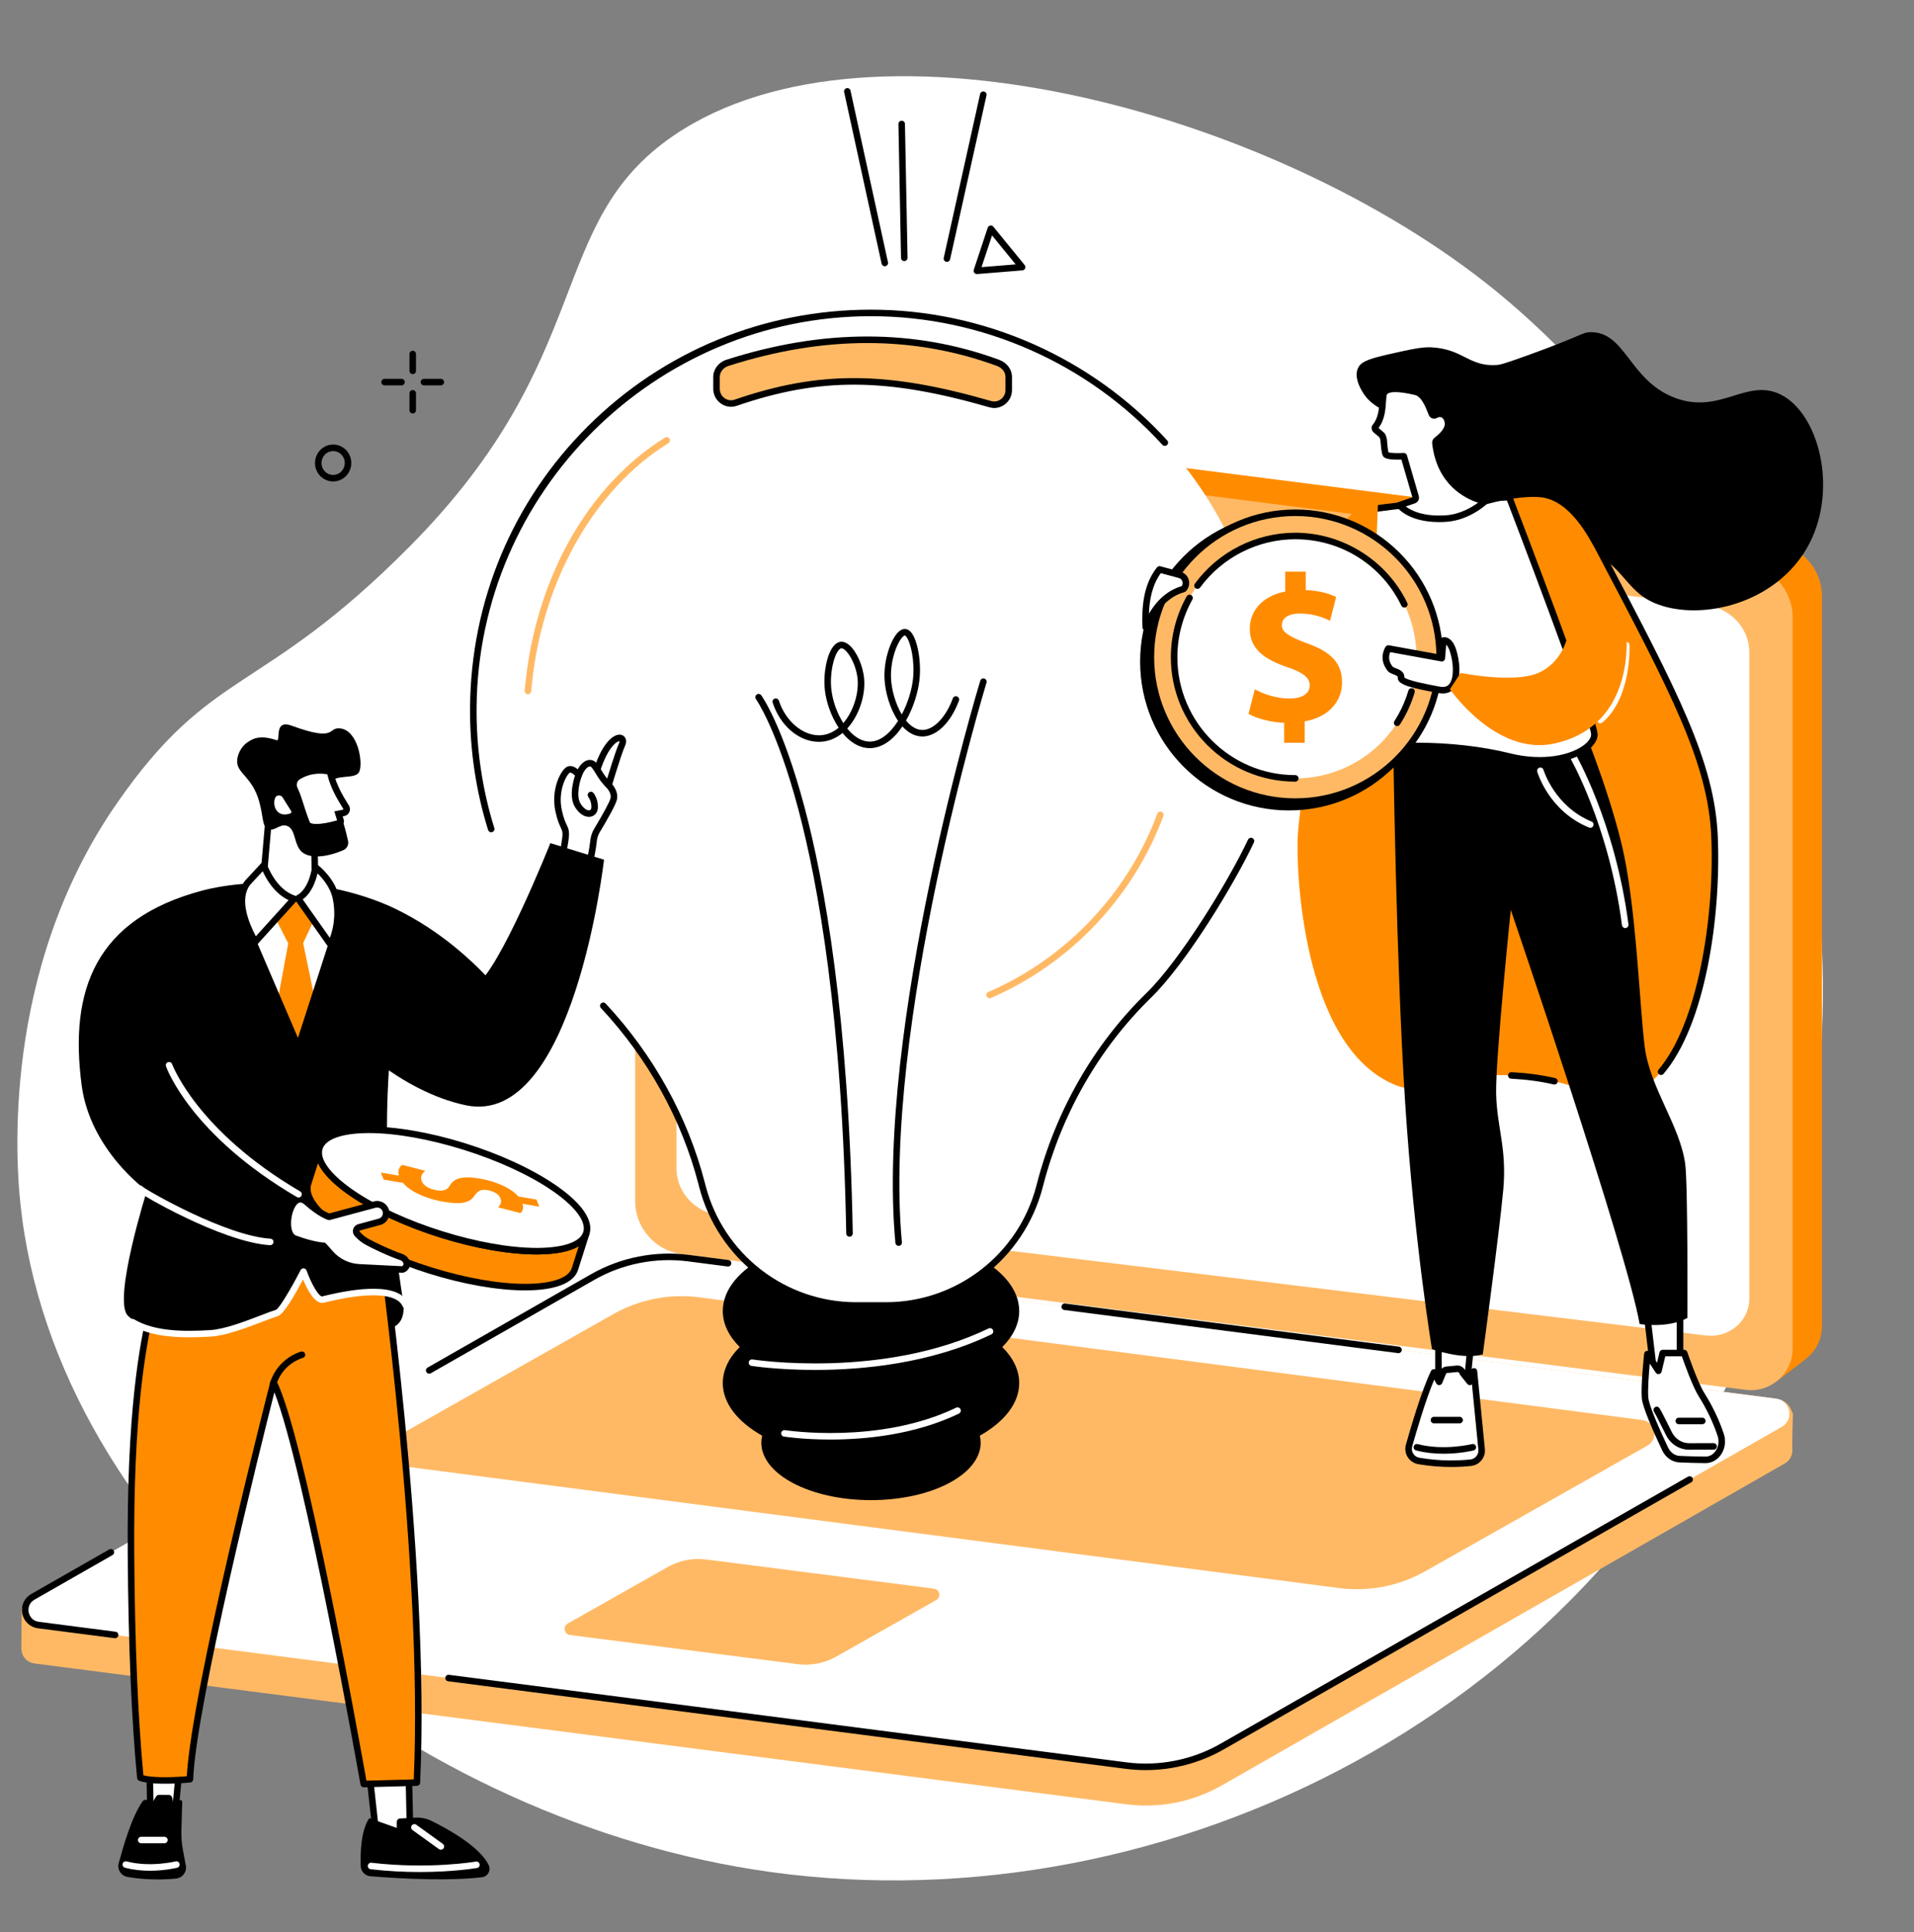 <?xml version="1.0" encoding="UTF-8" standalone="no"?><svg xmlns="http://www.w3.org/2000/svg" xmlns:xlink="http://www.w3.org/1999/xlink" fill="#000000" height="1959" preserveAspectRatio="xMidYMid meet" version="1" viewBox="314.7 256.3 1941.0 1959.0" width="1941" zoomAndPan="magnify"><rect x="314.7" y="256.3" width="1941.0" height="1959.0" fill="#808080" stroke="none"/><g><g id="change1_1"><path d="M 729.938 810.59 C 921.477 617.828 866.906 482.926 997.965 393.664 C 1199.625 256.34 1621.461 372.238 1843.492 561.141 C 2115.445 792.488 2255.758 1214.926 2095.93 1597.086 C 1925.711 2004.07 1477.84 2215.34 1078.195 2151.668 C 721.316 2094.82 370.492 1813.547 335.34 1476.207 C 331.531 1439.645 314.711 1241.996 432.676 1071.578 C 530.18 930.727 578.109 963.402 729.938 810.59" fill="#ffffff"/></g><g id="change2_1"><path d="M 733.246 635.641 C 731.418 635.641 729.938 634.156 729.938 632.328 L 729.938 615.219 C 729.938 613.387 731.418 611.906 733.246 611.906 C 735.074 611.906 736.555 613.387 736.555 615.219 L 736.555 632.328 C 736.555 634.156 735.074 635.641 733.246 635.641" fill="inherit"/></g><g id="change2_2"><path d="M 733.246 675.508 C 731.418 675.508 729.938 674.023 729.938 672.195 L 729.938 655.086 C 729.938 653.262 731.418 651.777 733.246 651.777 C 735.074 651.777 736.555 653.262 736.555 655.086 L 736.555 672.195 C 736.555 674.023 735.074 675.508 733.246 675.508" fill="inherit"/></g><g id="change2_3"><path d="M 721.871 647.016 L 704.758 647.016 C 702.926 647.016 701.445 645.531 701.445 643.707 C 701.445 641.883 702.926 640.398 704.758 640.398 L 721.871 640.398 C 723.699 640.398 725.18 641.883 725.18 643.707 C 725.18 645.531 723.699 647.016 721.871 647.016" fill="inherit"/></g><g id="change2_4"><path d="M 761.734 647.016 L 744.625 647.016 C 742.793 647.016 741.312 645.531 741.312 643.707 C 741.312 641.883 742.793 640.398 744.625 640.398 L 761.734 640.398 C 763.562 640.398 765.047 641.883 765.047 643.707 C 765.047 645.531 763.562 647.016 761.734 647.016" fill="inherit"/></g><g id="change2_5"><path d="M 647.82 714.672 C 641.844 717.355 639.129 724.52 641.77 730.637 C 643.059 733.617 645.402 735.895 648.375 737.051 C 651.27 738.172 654.43 738.094 657.27 736.82 C 663.25 734.133 665.961 726.973 663.32 720.855 C 662.035 717.871 659.691 715.594 656.723 714.438 C 653.824 713.305 650.664 713.395 647.82 714.672 Z M 652.555 744.457 C 650.332 744.457 648.109 744.047 645.977 743.211 C 641.34 741.418 637.688 737.875 635.695 733.254 C 631.629 723.836 635.855 712.789 645.109 708.629 C 649.582 706.625 654.559 706.496 659.117 708.266 C 663.754 710.07 667.406 713.602 669.398 718.223 C 673.465 727.652 669.242 738.699 659.984 742.859 C 657.605 743.926 655.082 744.457 652.555 744.457" fill="inherit"/></g><g id="change3_1"><path d="M 2118.066 1655.457 L 1038.223 1505.277 C 1011.113 1501.828 990.797 1478.746 990.797 1451.418 L 975.984 698.227 C 975.984 698.227 1000.602 680.477 1014.551 673.684 C 1021.652 670.219 1029.82 668.707 1038.332 669.781 L 2114.949 807.086 C 2142.062 810.551 2162.375 833.617 2162.375 860.945 L 2162.375 1600.727 C 2162.375 1613.957 2156.34 1625.629 2146.973 1633.328 C 2138.348 1640.41 2118.066 1655.457 2118.066 1655.457" fill="#ff8c00"/></g><g id="change4_1"><path d="M 2085.004 1665.461 L 1006.34 1527.902 C 979.172 1524.434 958.816 1501.32 958.816 1473.934 L 958.816 732.746 C 958.816 707.273 981.176 687.594 1006.438 690.812 L 2085.105 828.375 C 2112.281 831.84 2132.625 854.961 2132.625 882.344 L 2132.625 1623.531 C 2132.625 1649 2110.281 1668.68 2085.004 1665.461" fill="#ffb965"/></g><g id="change1_2"><path d="M 2044.523 1610.348 L 1044.773 1488.668 C 1019.602 1485.605 1000.73 1465.156 1000.73 1440.938 L 1000.73 785.309 C 1000.73 762.781 1021.453 745.367 1044.871 748.223 L 2044.625 869.906 C 2069.789 872.969 2088.664 893.418 2088.664 917.637 L 2088.664 1573.258 C 2088.664 1595.789 2067.945 1613.199 2044.523 1610.348" fill="#ffffff"/></g><g id="change4_2"><path d="M 1456.996 2085.699 L 349.742 1942.902 C 341.078 1941.793 336.188 1934.539 336.301 1927.281 C 336.379 1922.273 336.781 1887.031 336.781 1887.031 L 922.246 1552.332 C 951.578 1535.582 989.531 1529.102 1023.035 1533.402 L 2116.312 1674.434 C 2122.895 1675.281 2128.535 1679.555 2131.137 1685.652 L 2132.902 1689.762 C 2132.902 1689.762 2131.961 1719.164 2132.34 1726.023 C 2132.641 1731.391 2130.223 1736.941 2124.609 1740.152 L 1553.84 2066.492 C 1524.488 2083.25 1490.508 2089.992 1456.996 2085.699" fill="#ffb965"/></g><g id="change5_1"><path d="M 1457.004 2046.469 L 353.703 1903.949 C 339.059 1902.07 335.203 1882.648 348.027 1875.32 L 915.734 1551.078 C 945.066 1534.328 979.062 1527.59 1012.57 1531.879 L 2115.867 1674.41 C 2130.508 1676.281 2134.371 1695.711 2121.539 1703.031 L 1553.836 2027.27 C 1524.504 2044.02 1490.512 2050.758 1457.004 2046.469" fill="#ffffff"/></g><g id="change2_6"><path d="M 1476.5 2051.02 C 1469.855 2051.02 1463.199 2050.598 1456.578 2049.75 L 769.152 1960.949 C 767.344 1960.719 766.062 1959.059 766.297 1957.25 C 766.531 1955.43 768.191 1954.16 770.004 1954.391 L 1457.426 2043.191 C 1490.012 2047.359 1523.668 2040.688 1552.203 2024.398 L 2026.52 1753.488 C 2028.113 1752.578 2030.133 1753.141 2031.043 1754.719 C 2031.941 1756.309 2031.395 1758.328 2029.797 1759.238 L 1555.484 2030.141 C 1531.5 2043.84 1504.047 2051.02 1476.5 2051.02" fill="inherit"/></g><g id="change2_7"><path d="M 1732.949 1628.254 C 1732.789 1628.254 1732.652 1628.242 1732.512 1628.223 L 1394.012 1584.492 C 1392.199 1584.262 1390.91 1582.602 1391.145 1580.793 C 1391.391 1578.973 1393.043 1577.711 1394.852 1577.934 L 1733.367 1621.664 C 1735.176 1621.895 1736.457 1623.551 1736.211 1625.363 C 1736.008 1627.031 1734.582 1628.254 1732.949 1628.254" fill="inherit"/></g><g id="change2_8"><path d="M 749.949 1649.078 C 748.801 1649.078 747.684 1648.48 747.07 1647.41 C 746.164 1645.828 746.719 1643.801 748.305 1642.898 L 914.09 1548.211 C 943.859 1531.211 978.988 1524.238 1012.988 1528.602 L 1053.461 1533.828 C 1055.27 1534.059 1056.551 1535.719 1056.32 1537.531 C 1056.09 1539.34 1054.441 1540.621 1052.609 1540.391 L 1012.141 1535.16 C 979.562 1530.988 945.902 1537.66 917.375 1553.961 L 751.586 1648.648 C 751.07 1648.941 750.504 1649.078 749.949 1649.078" fill="inherit"/></g><g id="change2_9"><path d="M 431.449 1917.301 C 431.309 1917.301 431.164 1917.289 431.023 1917.27 L 353.277 1907.23 C 345.176 1906.191 338.91 1900.34 337.32 1892.32 C 335.73 1884.309 339.285 1876.512 346.383 1872.449 L 425.477 1827.281 C 427.07 1826.371 429.086 1826.922 429.992 1828.512 C 430.898 1830.102 430.348 1832.121 428.762 1833.02 L 349.668 1878.199 C 344.102 1881.379 342.992 1886.91 343.812 1891.031 C 344.629 1895.16 347.766 1899.852 354.121 1900.66 L 431.871 1910.711 C 433.684 1910.941 434.961 1912.602 434.73 1914.422 C 434.512 1916.078 433.09 1917.301 431.449 1917.301" fill="inherit"/></g><g id="change4_3"><path d="M 1673.016 1866.488 L 716.312 1742 C 703.086 1740.309 699.605 1722.758 711.188 1716.148 L 936.137 1588.969 C 962.629 1573.84 993.336 1567.75 1023.602 1571.629 L 1980.301 1696.121 C 1993.531 1697.809 1997.012 1715.352 1985.434 1721.969 L 1760.48 1849.148 C 1733.98 1864.281 1703.277 1870.371 1673.016 1866.488" fill="#ffb965"/></g><g id="change4_4"><path d="M 1123.66 1943.609 L 892.758 1914.031 C 886.812 1913.27 885.25 1905.391 890.453 1902.422 L 991.543 1845.262 C 1003.449 1838.461 1017.25 1835.73 1030.852 1837.469 L 1261.75 1867.039 C 1267.699 1867.801 1269.262 1875.691 1264.051 1878.66 L 1162.969 1935.809 C 1151.059 1942.609 1137.262 1945.352 1123.66 1943.609" fill="#ffb965"/></g><g id="change2_10"><path d="M 1274.969 521.816 C 1274.738 521.816 1274.488 521.805 1274.25 521.738 C 1272.469 521.34 1271.34 519.586 1271.738 517.789 L 1308.648 351.613 C 1309.039 349.832 1310.816 348.711 1312.59 349.105 C 1314.379 349.5 1315.5 351.27 1315.109 353.051 L 1278.199 519.23 C 1277.859 520.773 1276.488 521.816 1274.969 521.816" fill="inherit"/></g><g id="change2_11"><path d="M 1231.738 521.008 C 1229.938 521.008 1228.461 519.578 1228.43 517.77 L 1225.809 382.062 C 1225.77 380.242 1227.23 378.73 1229.051 378.691 C 1230.859 378.586 1232.391 380.109 1232.418 381.934 L 1235.051 517.637 C 1235.078 519.473 1233.629 520.984 1231.801 521.008 C 1231.777 521.008 1231.758 521.008 1231.738 521.008" fill="inherit"/></g><g id="change2_12"><path d="M 1211.961 526.246 C 1210.441 526.246 1209.07 525.188 1208.73 523.641 L 1170.742 349.625 C 1170.352 347.84 1171.48 346.082 1173.27 345.699 C 1175.051 345.305 1176.82 346.441 1177.211 348.223 L 1215.199 522.227 C 1215.59 524.012 1214.461 525.77 1212.672 526.164 C 1212.441 526.219 1212.199 526.246 1211.961 526.246" fill="inherit"/></g><g id="change2_13"><path d="M 1320.734 495.004 L 1310.074 527.16 L 1344.691 524.352 Z M 1305.363 534.172 C 1304.352 534.172 1303.387 533.711 1302.758 532.91 C 1302.078 532.031 1301.867 530.867 1302.223 529.816 L 1316.355 487.203 C 1316.727 486.051 1317.703 485.211 1318.891 484.988 C 1320.066 484.766 1321.289 485.211 1322.055 486.152 L 1353.805 525.047 C 1354.582 525.996 1354.77 527.309 1354.273 528.434 C 1353.805 529.57 1352.73 530.336 1351.504 530.438 L 1305.625 534.156 C 1305.539 534.172 1305.453 534.172 1305.363 534.172" fill="inherit"/></g><g id="change2_14"><path d="M 1331.109 1622.051 C 1342.07 1611.141 1348.281 1598.711 1348.281 1585.531 C 1348.281 1542.09 1280.988 1506.879 1197.98 1506.879 C 1114.98 1506.879 1047.691 1542.09 1047.691 1585.531 C 1047.691 1598.711 1053.898 1611.141 1064.852 1622.051 C 1053.898 1632.969 1047.691 1645.391 1047.691 1658.57 C 1047.691 1679.18 1062.84 1697.93 1087.621 1711.961 C 1087.078 1714.289 1086.762 1716.672 1086.762 1719.09 C 1086.762 1751.23 1136.559 1777.289 1197.98 1777.289 C 1259.41 1777.289 1309.199 1751.23 1309.199 1719.09 C 1309.199 1716.672 1308.891 1714.289 1308.34 1711.961 C 1333.121 1697.93 1348.281 1679.18 1348.281 1658.57 C 1348.281 1645.391 1342.07 1632.969 1331.109 1622.051" fill="inherit"/></g><g id="change5_2"><path d="M 1601.289 976.891 C 1601.289 754.148 1420.727 573.586 1197.98 573.586 C 975.668 573.586 796.172 751.832 794.691 974.148 C 793.938 1087.348 839.836 1189.824 914.289 1263.5 C 967.996 1316.672 1007.145 1382.727 1026.164 1455.855 L 1027.074 1459.398 C 1045.531 1530.379 1109.613 1579.918 1182.949 1579.918 L 1213.027 1579.918 C 1286.359 1579.918 1350.441 1530.379 1368.891 1459.398 L 1369.457 1457.258 C 1388.332 1384.637 1425.902 1317.949 1479.605 1265.547 C 1554.676 1192.32 1601.289 1090.043 1601.289 976.891" fill="#ffffff"/></g><g id="change2_15"><path d="M 1226.02 1519.512 C 1224.328 1519.512 1222.879 1518.219 1222.73 1516.5 C 1202.441 1297.281 1307.738 949.969 1308.801 946.488 C 1309.34 944.738 1311.18 943.75 1312.941 944.289 C 1314.68 944.828 1315.672 946.68 1315.129 948.422 C 1314.07 951.898 1209.148 1297.98 1229.32 1515.891 C 1229.48 1517.711 1228.148 1519.32 1226.328 1519.488 C 1226.219 1519.5 1226.121 1519.512 1226.02 1519.512" fill="inherit"/></g><g id="change2_16"><path d="M 1176.18 1510.191 C 1174.379 1510.191 1172.898 1508.75 1172.871 1506.941 C 1168.859 1287.129 1144.18 1151.52 1124.191 1076.461 C 1102.52 995.129 1081.531 965.41 1081.32 965.121 C 1080.25 963.641 1080.578 961.57 1082.059 960.5 C 1083.539 959.43 1085.609 959.762 1086.68 961.238 C 1087.551 962.449 1108.391 991.781 1130.359 1073.941 C 1150.551 1149.41 1175.461 1285.762 1179.488 1506.82 C 1179.52 1508.648 1178.059 1510.16 1176.238 1510.191 C 1176.219 1510.191 1176.199 1510.191 1176.18 1510.191" fill="inherit"/></g><g id="change2_17"><path d="M 1232.27 900.609 C 1232.078 900.609 1231.371 900.84 1230.262 901.91 C 1224.84 907.141 1217.461 925.129 1218.289 943.98 C 1218.809 955.578 1222.801 969.941 1229.211 980.699 C 1235.211 969.309 1239.281 956.199 1240.531 945.078 C 1242.52 927.461 1238.551 907.68 1233.68 901.762 C 1232.93 900.852 1232.41 900.621 1232.289 900.609 C 1232.281 900.609 1232.281 900.609 1232.27 900.609 Z M 1168.102 913.59 C 1168.031 913.59 1167.961 913.59 1167.891 913.602 C 1167.051 913.691 1166.02 914.461 1164.988 915.75 C 1160.039 921.93 1155.969 939.32 1157.781 955.352 C 1159.109 967.039 1163.559 979.52 1169.93 989.422 C 1179.762 978.078 1185.699 960.012 1184.43 945.121 C 1183.352 932.359 1176.84 919.672 1171.43 915.219 C 1170.148 914.16 1168.98 913.59 1168.102 913.59 Z M 1196.711 1014.84 C 1196.281 1014.84 1195.84 1014.828 1195.41 1014.809 C 1185.141 1014.328 1176.211 1008.199 1169.109 999.469 C 1162.191 1005.199 1154.281 1008.281 1145.93 1008.441 C 1125.578 1008.871 1106.031 992.531 1098.281 968.77 C 1097.719 967.039 1098.672 965.172 1100.41 964.602 C 1102.141 964.039 1104.012 964.98 1104.578 966.719 C 1111.238 987.172 1128.27 1001.828 1145.211 1001.828 C 1145.41 1001.828 1145.602 1001.828 1145.801 1001.828 C 1153.961 1001.66 1160.449 998.102 1165.18 994.121 C 1157.488 982.551 1152.559 968.078 1151.211 956.09 C 1149.328 939.531 1153.109 920 1159.82 911.621 C 1162.02 908.859 1164.5 907.32 1167.172 907.02 C 1169.93 906.73 1172.789 907.762 1175.641 910.109 C 1183.281 916.391 1189.891 931.199 1191.031 944.559 C 1192.48 961.68 1185.75 981.75 1174.281 994.488 C 1174.148 994.629 1174.02 994.781 1173.891 994.922 C 1180.141 1002.629 1187.68 1007.828 1195.711 1008.199 C 1207.078 1008.762 1217.488 999.68 1225.441 987.199 C 1217.148 974.988 1212.289 957.941 1211.68 944.281 C 1210.82 924.98 1218.219 904.328 1225.66 897.148 C 1228.02 894.871 1230.422 893.809 1232.82 894.012 C 1234.988 894.191 1237 895.379 1238.789 897.559 C 1245.352 905.52 1249.16 927.621 1247.109 945.82 C 1245.66 958.699 1240.859 973.98 1233.512 986.898 C 1238.301 992.75 1244.031 996.512 1250.391 996.41 C 1261.75 996.238 1274.031 983.371 1280.949 964.398 C 1281.578 962.68 1283.48 961.789 1285.191 962.422 C 1286.91 963.051 1287.789 964.949 1287.172 966.66 C 1279.191 988.539 1264.789 1002.809 1250.488 1003.031 C 1242.5 1003.141 1235.559 999.129 1229.84 992.82 C 1221.199 1005.59 1209.84 1014.84 1196.711 1014.84" fill="inherit"/></g><g id="change1_3"><path d="M 1377.395 767.953 C 1390.172 780.352 1404.598 790.977 1416.84 803.93 C 1430.027 817.871 1441.352 834.234 1451.891 850.246 C 1462.07 865.75 1471.668 882.191 1478.648 899.422 C 1481.871 907.379 1483.633 915.91 1485.973 924.152 C 1489.531 936.707 1495.379 965.086 1512.355 966.148 C 1521.773 966.734 1528.555 957.129 1532.898 950.125 C 1540.598 937.695 1544.047 923.055 1545.164 908.609 C 1547.504 878.246 1539.637 847.797 1527.691 820.117 C 1515.312 791.43 1497.875 764.648 1476.066 742.211 C 1467.07 732.949 1456.953 723.996 1445.926 716.492 C 1445.594 716.238 1445.262 715.973 1444.941 715.719 C 1432.188 706.121 1418.184 696.16 1401.805 694.863 C 1389.383 693.879 1376 697.391 1366.324 705.402 C 1342.668 724.969 1360.199 751.266 1377.395 767.953" fill="#ffffff"/></g><g id="change4_5"><path d="M 1318.238 1268.441 C 1316.961 1268.441 1315.75 1267.691 1315.211 1266.449 C 1314.48 1264.77 1315.25 1262.82 1316.93 1262.09 C 1395.941 1227.859 1458.398 1161.969 1488.309 1081.309 C 1488.949 1079.602 1490.859 1078.719 1492.559 1079.359 C 1494.281 1080 1495.148 1081.898 1494.52 1083.609 C 1463.98 1165.949 1400.211 1233.219 1319.559 1268.172 C 1319.129 1268.352 1318.68 1268.441 1318.238 1268.441" fill="#ffb965"/></g><g id="change4_6"><path d="M 850.102 960.215 C 850.012 960.215 849.922 960.215 849.824 960.203 C 848.004 960.059 846.652 958.457 846.805 956.633 C 851.375 901.777 867.141 848.961 892.395 803.918 C 917.207 759.656 950.645 723.711 989.094 699.992 C 990.645 699.031 992.688 699.516 993.645 701.074 C 994.605 702.621 994.125 704.664 992.566 705.625 C 915.707 753.059 862.379 849.449 853.398 957.188 C 853.254 958.91 851.809 960.215 850.102 960.215" fill="#ffb965"/></g><g id="change4_7"><path d="M 1319.02 666.102 C 1217.809 636.91 1150.16 633.961 1060.719 664.641 C 1051.191 667.918 1041.309 660.625 1041.309 650.539 L 1041.309 638.57 C 1041.309 631.855 1045.918 626.273 1052.312 624.227 C 1150.16 592.785 1241.34 592.785 1326.754 624.191 C 1333.027 626.496 1337.66 631.832 1337.66 638.512 L 1337.66 651.758 C 1337.66 661.504 1328.379 668.805 1319.02 666.102" fill="#ffb965"/></g><g id="change2_18"><path d="M 1319.93 662.93 C 1323.293 663.902 1326.844 663.223 1329.691 661.09 C 1332.645 658.852 1334.344 655.465 1334.344 651.758 L 1334.344 638.516 C 1334.344 633.57 1331.004 629.27 1325.613 627.289 C 1241.426 596.348 1149.82 596.371 1053.328 627.371 C 1048.121 629.047 1044.621 633.547 1044.621 638.574 L 1044.621 650.539 C 1044.621 654.34 1046.398 657.785 1049.5 660 C 1052.5 662.145 1056.199 662.695 1059.648 661.512 C 1145.789 631.965 1213.895 632.34 1319.93 662.93 Z M 1323 669.984 C 1321.371 669.984 1319.719 669.75 1318.102 669.281 C 1213.543 639.125 1146.48 638.727 1061.801 667.77 C 1056.301 669.656 1050.41 668.789 1045.648 665.379 C 1040.859 661.969 1038 656.414 1038 650.539 L 1038 638.574 C 1038 630.664 1043.352 623.633 1051.301 621.074 C 1149.23 589.605 1242.293 589.605 1327.887 621.074 C 1335.844 623.996 1340.965 630.84 1340.965 638.516 L 1340.965 651.758 C 1340.965 657.562 1338.305 662.883 1333.664 666.375 C 1330.512 668.754 1326.785 669.984 1323 669.984" fill="inherit"/></g><g id="change2_19"><path d="M 1213.02 1583.23 L 1182.949 1583.23 C 1108.109 1583.23 1042.699 1532.648 1023.871 1460.23 L 1022.949 1456.691 C 1005.891 1391.059 971.695 1329.391 924.07 1278.34 C 922.824 1277 922.898 1274.91 924.234 1273.66 C 925.57 1272.422 927.664 1272.488 928.91 1273.828 C 977.281 1325.68 1012.02 1388.328 1029.359 1455.031 L 1030.281 1458.559 C 1048.352 1528.07 1111.129 1576.621 1182.949 1576.621 L 1213.02 1576.621 C 1284.84 1576.621 1347.621 1528.07 1365.691 1458.559 L 1366.238 1456.422 C 1385.59 1382.012 1423.988 1315.191 1477.289 1263.18 C 1511.391 1229.922 1560.289 1150.141 1580.34 1107.602 C 1581.121 1105.949 1583.09 1105.238 1584.738 1106.02 C 1586.391 1106.801 1587.102 1108.77 1586.32 1110.422 C 1566.488 1152.512 1517.898 1232.809 1481.91 1267.922 C 1429.48 1319.078 1391.691 1384.84 1372.648 1458.09 L 1372.09 1460.23 C 1353.262 1532.648 1287.852 1583.23 1213.02 1583.23" fill="inherit"/></g><g id="change2_20"><path d="M 812.82 1100.133 C 811.41 1100.133 810.102 1099.223 809.66 1097.812 C 797.25 1057.926 791.102 1016.301 791.383 974.121 C 792.102 865.727 834.652 764.16 911.191 688.156 C 987.723 612.137 1089.582 570.277 1197.98 570.277 C 1197.992 570.277 1197.98 570.277 1197.98 570.277 C 1311.988 570.277 1421.473 618.59 1498.379 702.848 C 1499.609 704.195 1499.516 706.281 1498.164 707.523 C 1496.816 708.754 1494.719 708.66 1493.5 707.309 C 1417.84 624.426 1310.129 576.895 1197.98 576.895 C 978.891 576.895 799.457 755.102 798 974.168 C 797.723 1015.676 803.773 1056.613 815.98 1095.848 C 816.523 1097.586 815.551 1099.445 813.805 1099.992 C 813.477 1100.086 813.145 1100.133 812.82 1100.133" fill="inherit"/></g><g id="change5_3"><path d="M 1141.359 1645.27 C 1103.238 1645.27 1077.352 1641.27 1076.77 1641.18 C 1074.961 1640.891 1073.73 1639.191 1074.02 1637.391 C 1074.309 1635.578 1076.012 1634.352 1077.809 1634.648 C 1079.121 1634.852 1209.738 1654.988 1317.238 1603.23 C 1318.891 1602.441 1320.859 1603.129 1321.66 1604.781 C 1322.449 1606.43 1321.762 1608.398 1320.109 1609.199 C 1258.738 1638.738 1190.059 1645.27 1141.359 1645.27" fill="#ffffff"/></g><g id="change5_4"><path d="M 1156.789 1715.852 C 1128.988 1715.852 1110.121 1712.93 1109.699 1712.859 C 1107.891 1712.57 1106.66 1710.879 1106.949 1709.07 C 1107.238 1707.27 1108.941 1706.031 1110.738 1706.328 C 1111.699 1706.48 1206.422 1721.07 1284.309 1683.57 C 1285.961 1682.781 1287.941 1683.469 1288.73 1685.109 C 1289.52 1686.762 1288.828 1688.738 1287.18 1689.531 C 1242.41 1711.078 1192.309 1715.852 1156.789 1715.852" fill="#ffffff"/></g><g id="change5_5"><path d="M 499.234 2021.762 L 492.445 2092.91 L 467.207 2092.91 L 465.984 2022.941 L 499.234 2021.762" fill="#ffffff"/></g><g id="change2_21"><path d="M 470.457 2089.609 L 489.434 2089.609 L 495.582 2025.211 L 469.352 2026.129 Z M 492.445 2096.219 L 467.207 2096.219 C 465.398 2096.219 463.93 2094.781 463.895 2092.969 L 462.676 2023 C 462.645 2021.191 464.062 2019.691 465.867 2019.629 L 499.117 2018.461 C 500.086 2018.43 500.992 2018.801 501.645 2019.5 C 502.297 2020.191 502.621 2021.129 502.531 2022.078 L 495.738 2093.23 C 495.574 2094.93 494.148 2096.219 492.445 2096.219" fill="inherit"/></g><g id="change2_22"><path d="M 493.402 2160.93 C 482.918 2162.059 464.004 2162.789 444.004 2159.34 C 437.465 2158.211 433.32 2151.672 435.117 2145.281 C 439.691 2128.988 447.641 2099.379 459.34 2082.629 C 460.855 2080.461 464.133 2080.672 465.395 2082.988 L 467.512 2086.891 L 472.84 2077.98 C 473.488 2076.898 474.617 2076.18 475.879 2076.07 L 485.176 2076.121 C 487.238 2075.93 489.102 2077.352 489.461 2079.391 L 490.777 2086.891 L 496.418 2081.879 C 497.625 2080.809 499.527 2081.699 499.48 2083.309 L 498.645 2112.262 C 498.453 2118.789 498.961 2125.32 500.152 2131.738 L 503.305 2148.699 C 503.902 2154.809 499.496 2160.281 493.402 2160.93" fill="inherit"/></g><g id="change1_4"><path d="M 466.758 2153.039 C 458.918 2153.039 450.141 2152.27 441.445 2149.988 C 439.676 2149.52 438.621 2147.711 439.086 2145.941 C 439.551 2144.18 441.359 2143.121 443.129 2143.578 C 466.973 2149.859 492.465 2143.641 492.719 2143.578 C 494.496 2143.129 496.289 2144.211 496.73 2145.98 C 497.176 2147.75 496.102 2149.551 494.328 2150 C 493.602 2150.18 481.938 2153.039 466.758 2153.039" fill="#ffffff"/></g><g id="change1_5"><path d="M 481.414 2125.211 L 457.926 2125.211 C 456.098 2125.211 454.613 2123.73 454.613 2121.91 C 454.613 2120.078 456.098 2118.602 457.926 2118.602 L 481.414 2118.602 C 483.242 2118.602 484.727 2120.078 484.727 2121.91 C 484.727 2123.73 483.242 2125.211 481.414 2125.211" fill="#ffffff"/></g><g id="change5_6"><path d="M 686.77 2031.449 L 695.883 2114.371 L 730.719 2121.68 L 728.598 2024.441 L 686.77 2031.449" fill="#ffffff"/></g><g id="change2_23"><path d="M 698.91 2111.629 L 727.32 2117.578 L 725.371 2028.34 L 690.402 2034.199 Z M 730.719 2124.988 C 730.492 2124.988 730.266 2124.961 730.043 2124.922 L 695.207 2117.609 C 693.805 2117.32 692.75 2116.16 692.594 2114.738 L 683.48 2031.809 C 683.289 2030.07 684.492 2028.469 686.227 2028.18 L 728.051 2021.18 C 728.996 2021.02 729.969 2021.281 730.707 2021.891 C 731.449 2022.512 731.887 2023.41 731.906 2024.371 L 734.027 2121.609 C 734.051 2122.621 733.609 2123.578 732.832 2124.219 C 732.234 2124.719 731.484 2124.988 730.719 2124.988" fill="inherit"/></g><g id="change2_24"><path d="M 680.539 2148.461 C 680.031 2135.531 680.527 2112.391 689.203 2099.73 L 717.07 2109.66 L 717.07 2103.699 C 717.07 2101.781 718.441 2100.199 720.188 2100.102 L 735.727 2099.211 C 741.527 2098.871 747.305 2100.07 752.605 2102.68 C 768.27 2110.391 801.102 2128.34 810.301 2147.34 C 812.859 2152.621 809.438 2158.871 803.621 2159.59 C 788.711 2161.441 754.129 2163.789 690.312 2158.621 C 684.965 2158.191 680.75 2153.828 680.539 2148.461" fill="inherit"/></g><g id="change1_6"><path d="M 740.242 2154.34 C 725.453 2154.34 708.609 2153.609 690.605 2151.512 C 688.789 2151.301 687.492 2149.66 687.703 2147.852 C 687.91 2146.031 689.574 2144.738 691.371 2144.941 C 750.418 2151.801 796.805 2143.84 797.27 2143.762 C 799.062 2143.449 800.785 2144.641 801.102 2146.441 C 801.418 2148.238 800.219 2149.961 798.418 2150.27 C 798.086 2150.328 774.797 2154.34 740.242 2154.34" fill="#ffffff"/></g><g id="change1_7"><path d="M 761.766 2131.738 C 761.098 2131.738 760.418 2131.539 759.836 2131.121 L 733.004 2111.801 C 731.52 2110.73 731.188 2108.66 732.254 2107.18 C 733.316 2105.691 735.387 2105.359 736.871 2106.422 L 763.699 2125.75 C 765.184 2126.809 765.52 2128.879 764.453 2130.371 C 763.809 2131.262 762.793 2131.738 761.766 2131.738" fill="#ffffff"/></g><g id="change2_25"><path d="M 721.48 1565.922 L 689.473 1545.539 L 632.02 1576.59 C 632.02 1576.59 657.797 1593.109 687.652 1601.309 C 737.938 1615.121 721.48 1565.922 721.48 1565.922" fill="inherit"/></g><g id="change3_2"><path d="M 697.637 1490.059 C 697.637 1490.059 748.09 1834.75 737.449 2063.68 L 683.551 2065.121 C 683.551 2065.121 621.812 1715.672 592.082 1657.922 C 592.082 1657.922 510.406 1976.512 507.293 2060.289 C 507.293 2060.289 471.348 2063.91 457.023 2058.75 C 449.328 1977.891 447.914 1884.871 447.527 1832.32 C 446.426 1681.941 460.777 1613.629 468.645 1581.23 C 475.871 1551.469 483.625 1527.289 489.285 1510.93 L 508.195 1456.93 L 697.637 1490.059" fill="#ff8c00"/></g><g id="change2_26"><path d="M 592.082 1654.609 C 593.312 1654.609 594.453 1655.289 595.023 1656.398 C 623.566 1711.852 679.984 2026.16 686.309 2061.73 L 734.281 2060.449 C 743.766 1844.371 699.09 1523.68 694.703 1492.91 L 510.391 1460.672 L 492.41 1512.031 C 484.504 1534.871 477.59 1558.41 471.859 1582.012 C 462.336 1621.238 449.793 1689.879 450.836 1832.301 C 451.504 1923.398 454.539 1996.699 460.109 2056.25 C 472.148 2059.488 495.934 2057.922 504.121 2057.25 C 508.852 1970.059 585.574 1669.969 588.875 1657.102 C 589.219 1655.77 590.348 1654.781 591.711 1654.629 C 591.836 1654.621 591.961 1654.609 592.082 1654.609 Z M 683.547 2068.43 C 681.945 2068.43 680.57 2067.281 680.289 2065.691 C 679.699 2062.352 623.309 1744.309 592.945 1667.969 C 579.547 1720.949 513.367 1985.93 510.598 2060.41 C 510.539 2062.07 509.27 2063.422 507.625 2063.578 C 506.125 2063.73 470.758 2067.211 455.898 2061.859 C 454.695 2061.43 453.848 2060.328 453.727 2059.059 C 448.008 1998.93 444.895 1924.77 444.219 1832.352 C 443.172 1689.199 455.82 1620.02 465.43 1580.449 C 471.207 1556.648 478.184 1532.898 486.16 1509.852 L 505.07 1455.84 C 505.605 1454.309 507.172 1453.398 508.762 1453.672 L 698.207 1486.801 C 699.613 1487.051 700.707 1488.172 700.914 1489.578 C 701.418 1493.031 751.289 1837.199 740.758 2063.828 C 740.676 2065.559 739.273 2066.941 737.539 2066.988 L 683.637 2068.43 C 683.605 2068.43 683.578 2068.43 683.547 2068.43" fill="inherit"/></g><g id="change2_27"><path d="M 591.781 1662.309 C 591.445 1662.309 591.105 1662.262 590.77 1662.148 C 589.027 1661.59 588.07 1659.73 588.629 1657.988 C 596.641 1633.07 619.137 1626.922 620.09 1626.672 C 621.867 1626.211 623.664 1627.27 624.129 1629.039 C 624.594 1630.801 623.535 1632.609 621.773 1633.07 C 620.922 1633.301 601.793 1638.672 594.934 1660.02 C 594.48 1661.422 593.18 1662.309 591.781 1662.309" fill="inherit"/></g><g id="change5_7"><path d="M 633.309 1097.078 L 634.188 1149.98 C 634.988 1156.559 639.727 1161.988 646.137 1163.66 L 648.824 1165.191 C 653.199 1166.309 655.48 1167.238 658.195 1177.23 L 561.727 1166.02 C 560.418 1163.172 560.844 1159.828 565.098 1159.48 L 569.691 1158.371 C 576.031 1156.961 580.902 1151.871 582.055 1145.469 L 587.895 1077.871 L 633.309 1097.078" fill="#ffffff"/></g><g id="change2_28"><path d="M 564.422 1163.012 L 653.496 1173.352 C 651.941 1169.398 650.543 1169.051 648.008 1168.398 C 647.719 1168.328 647.441 1168.219 647.184 1168.07 L 644.859 1166.738 C 637.312 1164.59 631.855 1158.211 630.902 1150.379 C 630.887 1150.262 630.879 1150.148 630.879 1150.031 L 630.039 1099.281 L 590.801 1082.691 L 585.352 1145.75 C 585.344 1145.852 585.328 1145.961 585.312 1146.051 C 583.918 1153.789 578.07 1159.891 570.41 1161.602 L 565.871 1162.691 C 565.707 1162.73 565.543 1162.762 565.375 1162.77 C 564.762 1162.828 564.5 1162.961 564.422 1163.012 Z M 658.195 1180.539 C 658.066 1180.539 657.941 1180.531 657.812 1180.52 L 561.344 1169.309 C 560.191 1169.18 559.195 1168.449 558.715 1167.398 C 557.449 1164.629 557.441 1161.809 558.699 1159.66 C 559.367 1158.52 561 1156.59 564.551 1156.199 L 568.918 1155.16 C 573.973 1154.02 577.809 1150.059 578.77 1145.02 L 584.598 1077.59 C 584.691 1076.531 585.281 1075.578 586.188 1075.039 C 587.094 1074.488 588.211 1074.41 589.184 1074.82 L 634.598 1094.031 C 635.805 1094.539 636.598 1095.711 636.621 1097.02 L 637.492 1149.738 C 638.188 1154.941 641.895 1159.129 646.973 1160.461 C 647.254 1160.531 647.527 1160.641 647.777 1160.789 L 650.086 1162.102 C 655.988 1163.691 658.633 1166.23 661.387 1176.359 C 661.676 1177.422 661.418 1178.559 660.703 1179.391 C 660.07 1180.129 659.152 1180.539 658.195 1180.539" fill="inherit"/></g><g id="change2_29"><path d="M 659.688 994.828 C 646.543 993.391 656.883 1009.078 610.52 992.09 C 591.512 985.109 600.055 1008.5 595.09 1006.789 C 576.75 1000.48 569.625 1006.32 565.145 1009.32 C 559.969 1012.781 554.562 1021.41 555.27 1029.711 C 556.207 1040.672 570.488 1044.719 577.301 1068.121 C 582.082 1084.559 580.203 1094.301 586.586 1096.988 C 593.043 1099.711 598.352 1091.18 605.629 1093.621 C 615.043 1096.781 612.309 1113.129 621.258 1120.441 C 626.898 1125.039 640.441 1127.738 662.852 1118.281 C 666.484 1116.75 668.512 1112.84 667.656 1108.988 C 666.566 1104.051 665.152 1097.828 663.301 1092 C 654.484 1064.191 645.039 1057.52 648.941 1050.641 C 654.918 1040.09 675.188 1047.359 679.055 1038.641 C 683.066 1029.59 677.688 996.789 659.688 994.828" fill="inherit"/></g><g id="change5_8"><path d="M 613.293 1056.191 C 614.902 1059.59 616.273 1063.09 617.402 1066.68 C 619.512 1073.398 623.219 1084.898 625.785 1091.191 C 628.969 1098.98 651.664 1092.961 658.723 1090.879 C 659.859 1090.539 660.473 1089.32 660.062 1088.199 L 657.988 1081.5 L 663.527 1080.398 C 664.191 1080.172 664.812 1079.801 665.273 1079.27 C 666.426 1077.941 666.523 1076.109 665.676 1074.711 C 661.262 1067.449 653.367 1055.461 649.906 1040.969 C 649.551 1039.488 648.371 1038.352 646.875 1038.07 C 641.742 1037.109 629.508 1036 617.156 1043.488 C 612.805 1046.121 611.113 1051.602 613.293 1056.191" fill="#ffffff"/></g><g id="change2_30"><path d="M 656.918 1089.219 C 656.93 1089.27 656.941 1089.309 656.957 1089.352 Z M 616.281 1054.781 C 617.949 1058.289 619.387 1061.961 620.559 1065.691 C 622.562 1072.07 626.301 1083.699 628.852 1089.93 C 629.785 1092.219 638.988 1093.09 656.559 1088.059 L 653.742 1078.969 L 662.598 1077.211 C 662.703 1077.16 662.758 1077.121 662.773 1077.102 C 662.98 1076.859 662.949 1076.59 662.848 1076.43 L 661.609 1074.41 C 656.973 1066.859 649.965 1055.461 646.688 1041.738 C 646.637 1041.531 646.473 1041.359 646.27 1041.328 C 641.863 1040.512 630.371 1039.34 618.871 1046.32 C 615.949 1048.09 614.84 1051.719 616.281 1054.781 Z M 635.859 1098.359 C 629.512 1098.359 624.5 1096.781 622.723 1092.441 C 620.086 1085.98 616.277 1074.148 614.242 1067.672 C 613.164 1064.238 611.84 1060.852 610.305 1057.609 C 607.398 1051.48 609.605 1044.191 615.441 1040.66 C 628.891 1032.5 642.328 1033.859 647.484 1034.82 C 650.254 1035.34 652.465 1037.449 653.121 1040.199 C 656.156 1052.898 662.832 1063.762 667.246 1070.941 L 668.5 1072.988 C 670.125 1075.66 669.836 1079.059 667.773 1081.441 C 666.969 1082.371 665.875 1083.09 664.609 1083.531 L 664.176 1083.641 L 662.234 1084.031 L 663.223 1087.23 C 663.68 1088.449 663.59 1090 662.926 1091.32 C 662.266 1092.641 661.074 1093.641 659.66 1094.051 C 651.84 1096.359 643.004 1098.359 635.859 1098.359" fill="inherit"/></g><g id="change5_9"><path d="M 609.109 1081.078 C 595.328 1085.879 590.652 1073.031 593.699 1065.379 C 594.984 1062.172 599.43 1061.84 601.266 1064.781 L 609.977 1078.68 C 610.535 1079.57 610.105 1080.738 609.109 1081.078" fill="#ffffff"/></g><g id="change5_10"><path d="M 918.152 1043.891 C 930.562 997.879 950.375 1000.199 945.574 1011.012 C 940.758 1021.852 929.719 1059.66 929.719 1059.66 L 918.152 1043.891" fill="#ffffff"/></g><g id="change2_31"><path d="M 921.766 1043.219 L 928.441 1052.32 C 931.828 1040.988 938.871 1017.949 942.551 1009.672 C 942.969 1008.719 943.023 1008.09 942.996 1007.801 C 942.707 1007.781 941.98 1007.891 940.926 1008.449 C 935.539 1011.281 927.742 1021.91 921.766 1043.219 Z M 931.02 1067.02 L 914.543 1044.559 L 914.957 1043.031 C 922.574 1014.789 933.445 1003 941.078 1001.379 C 943.973 1000.77 946.547 1001.551 948.145 1003.531 C 949.941 1005.738 950.105 1008.961 948.598 1012.352 C 943.926 1022.871 933.008 1060.211 932.895 1060.59 L 931.02 1067.02" fill="inherit"/></g><g id="change5_11"><path d="M 932.91 1053.469 C 934.762 1055.691 938.32 1060.801 937.129 1066.191 C 935.922 1071.641 925.23 1089.789 920.129 1098.25 C 918.383 1101.148 917.238 1104.359 916.777 1107.711 C 915.52 1116.801 912.551 1153.238 890.883 1151.641 C 881.727 1150.961 883.461 1134.02 887.113 1113.059 C 890.777 1092.07 886.176 1100.719 881.277 1078.699 C 876.379 1056.68 886.934 1038.488 891.328 1036.621 C 895.727 1034.75 901.582 1041.859 901.582 1041.859 C 901.582 1041.859 906.422 1029.078 913.844 1030.172 C 917.191 1030.66 919.559 1035.609 923.848 1042.352 C 927.605 1048.27 932.418 1052.879 932.91 1053.469" fill="#ffffff"/></g><g id="change2_32"><path d="M 892.961 1039.602 C 892.832 1039.602 892.719 1039.621 892.621 1039.66 C 889.781 1041.102 879.941 1057.461 884.508 1077.98 C 886.336 1086.199 888.098 1089.91 889.387 1092.621 C 891.914 1097.941 892.676 1100.449 890.375 1113.629 C 888.875 1122.23 885.363 1142.371 889.254 1147.371 C 889.742 1147.988 890.281 1148.27 891.125 1148.328 C 906.375 1149.5 911.051 1126.719 913.207 1109.512 C 913.316 1108.648 913.414 1107.879 913.5 1107.25 C 914.023 1103.449 915.301 1099.852 917.293 1096.539 C 926.773 1080.82 933.133 1068.922 933.895 1065.48 C 934.785 1061.449 931.754 1057.25 930.387 1055.609 C 930.305 1055.52 930.156 1055.371 929.957 1055.16 C 928.43 1053.578 924.375 1049.359 921.055 1044.129 C 920.273 1042.898 919.555 1041.73 918.883 1040.629 C 916.863 1037.352 914.578 1033.621 913.367 1033.441 C 909.785 1032.898 905.957 1039.68 904.676 1043.031 L 902.648 1048.34 L 899.031 1043.961 C 897.055 1041.578 894.246 1039.602 892.961 1039.602 Z M 892.348 1155 C 891.785 1155 891.219 1154.98 890.637 1154.941 C 887.945 1154.738 885.664 1153.531 884.035 1151.441 C 879.27 1145.32 880.359 1132.531 883.855 1112.488 C 885.91 1100.719 885.277 1099.398 883.41 1095.461 C 881.988 1092.469 880.035 1088.371 878.047 1079.422 C 872.891 1056.25 883.844 1036.199 890.035 1033.57 C 893.906 1031.93 897.836 1034.031 900.594 1036.25 C 903.094 1031.828 907.746 1025.922 914.324 1026.898 C 918.602 1027.52 921.086 1031.57 924.523 1037.172 C 925.18 1038.238 925.879 1039.379 926.641 1040.578 C 929.605 1045.25 933.328 1049.121 934.73 1050.578 C 935.098 1050.961 935.348 1051.23 935.449 1051.352 C 937.914 1054.301 941.832 1060.25 940.355 1066.91 C 939.145 1072.391 930.23 1087.91 922.965 1099.961 C 921.434 1102.488 920.457 1105.25 920.055 1108.16 C 919.973 1108.77 919.879 1109.5 919.773 1110.34 C 918.227 1122.691 914.172 1155 892.348 1155" fill="inherit"/></g><g id="change2_33"><path d="M 911.922 1084.512 C 907.809 1084.512 902.551 1082.02 898.004 1074.922 C 889.93 1062.309 898.461 1040.762 898.824 1039.84 C 899.508 1038.148 901.43 1037.328 903.129 1038.012 C 904.824 1038.691 905.648 1040.621 904.965 1042.309 C 902.824 1047.648 898.402 1063.281 903.578 1071.352 C 906.914 1076.559 910.621 1078.359 912.637 1077.801 C 914.09 1077.41 914.375 1075.82 914.414 1074.898 C 914.684 1068.691 911.41 1064.469 911.375 1064.43 C 910.246 1063 910.473 1060.93 911.895 1059.789 C 913.309 1058.648 915.371 1058.859 916.523 1060.27 C 916.723 1060.512 921.41 1066.379 921.023 1075.191 C 920.828 1079.691 918.273 1083.141 914.359 1084.191 C 913.609 1084.391 912.789 1084.512 911.922 1084.512" fill="inherit"/></g><g id="change5_12"><path d="M 514.652 1170.52 C 514.652 1170.52 581.008 1141.379 682.379 1171.93 C 783.75 1202.469 680.504 1370.879 680.504 1370.879 L 529.445 1370.879 L 514.652 1170.52" fill="#ffffff"/></g><g id="change3_3"><path d="M 622.117 1212.5 L 644.93 1321.969 L 586.922 1321 L 607.016 1212.801 L 593.289 1185.961 L 608.98 1167.801 L 620.461 1167.488 L 634.293 1186.75 L 622.117 1212.5" fill="#ff8c00"/></g><g id="change2_34"><path d="M 715.637 1177.73 C 698.004 1169.199 675.762 1161.781 653.387 1157.211 C 652.805 1157.09 652.762 1157.949 653.055 1159.469 C 655.664 1172.91 655.441 1186.738 651.633 1199.879 L 648.102 1212.078 L 616.848 1308.59 L 575.133 1211.281 L 571.809 1203.891 C 564.773 1188.25 562.562 1170.941 564.848 1153.941 C 564.996 1152.82 564.996 1152.148 564.777 1152.172 C 547.965 1153.43 532.516 1155.891 519.848 1159.25 C 411.66 1187.98 384.754 1259.828 397.496 1356.559 C 406.242 1422.961 463.641 1463.621 463.641 1463.621 C 463.641 1463.621 428.688 1574.68 444.363 1590.281 C 460.641 1606.48 515.875 1623.219 596.637 1588.07 C 604.316 1584.73 622.086 1544.551 622.086 1544.551 L 622.559 1545.98 C 625.449 1554.75 629.926 1562.922 635.758 1570.078 L 638.48 1573.422 C 638.48 1573.422 724.266 1552.5 724.66 1584.59 L 716.074 1524.93 C 707.914 1468.219 705.328 1410.84 708.359 1353.621 L 710.039 1321.871 L 854.859 1306.969 C 854.859 1306.969 807.789 1222.34 715.637 1177.73" fill="inherit"/></g><g id="change2_35"><path d="M 927.238 1127.941 L 872.828 1111.16 C 872.828 1111.16 821.152 1240.961 796.723 1255.719 C 772.293 1270.48 663.707 1303.77 663.707 1303.77 C 663.707 1303.77 718.836 1362.73 787.305 1376.969 C 896.438 1399.68 927.238 1127.941 927.238 1127.941" fill="inherit"/></g><g id="change5_13"><path d="M 573.469 1211.281 C 562.57 1191.988 553.652 1167.09 565.719 1151.379 L 582.227 1133.551 C 582.227 1133.551 591.191 1160.602 613.008 1167.621 L 573.469 1211.281" fill="#ffffff"/></g><g id="change2_36"><path d="M 568.254 1153.52 C 557.52 1167.68 566.371 1190.789 574.145 1205.609 L 607.352 1168.93 C 592.859 1162.102 584.617 1147.41 581.109 1139.629 Z M 573.469 1214.59 C 573.348 1214.59 573.227 1214.578 573.102 1214.57 C 572.047 1214.449 571.109 1213.828 570.586 1212.91 C 559.703 1193.641 549.566 1166.98 563.094 1149.371 C 563.156 1149.289 563.219 1149.211 563.289 1149.129 L 579.801 1131.301 C 580.594 1130.449 581.781 1130.07 582.926 1130.32 C 584.066 1130.57 584.996 1131.398 585.367 1132.512 C 585.453 1132.762 594.102 1158.059 614.02 1164.469 C 615.09 1164.809 615.91 1165.68 616.203 1166.762 C 616.492 1167.852 616.215 1169.012 615.457 1169.84 L 575.922 1213.5 C 575.289 1214.199 574.398 1214.59 573.469 1214.59" fill="inherit"/></g><g id="change5_14"><path d="M 616.957 1167.23 C 631.879 1159.5 634.484 1135.512 634.484 1135.512 C 634.484 1135.512 651.711 1148.32 655.48 1167.238 C 661.016 1195.039 649.766 1213.75 649.766 1213.75 L 616.957 1167.23" fill="#ffffff"/></g><g id="change2_37"><path d="M 621.68 1168.191 L 649.176 1207.172 C 651.938 1200.141 655.84 1185.988 652.234 1167.891 C 649.891 1156.121 641.77 1146.73 636.707 1141.84 C 635.027 1149.191 630.949 1161.461 621.68 1168.191 Z M 649.766 1217.059 C 648.691 1217.059 647.684 1216.539 647.062 1215.66 L 614.254 1169.141 C 613.699 1168.359 613.516 1167.379 613.742 1166.449 C 613.969 1165.52 614.586 1164.73 615.434 1164.289 C 628.582 1157.48 631.172 1135.371 631.195 1135.148 C 631.324 1133.969 632.078 1132.949 633.164 1132.469 C 634.25 1132 635.508 1132.141 636.461 1132.852 C 637.203 1133.41 654.754 1146.66 658.723 1166.59 C 664.445 1195.32 653.086 1214.641 652.602 1215.449 C 652.023 1216.41 651.004 1217.012 649.887 1217.051 C 649.848 1217.059 649.805 1217.059 649.766 1217.059" fill="inherit"/></g><g id="change3_4"><path d="M 909.32 1506.512 L 897.723 1542.941 C 894.215 1553.98 877.91 1560.961 849.527 1561.289 C 792.754 1561.969 708.789 1535.859 660.266 1502.66 C 659.469 1502.121 658.684 1501.57 657.906 1501.02 C 633.461 1483.762 623.438 1468.02 627.059 1456.621 L 638.656 1420.18 C 635.035 1431.59 645.059 1447.328 669.504 1464.59 C 670.281 1465.141 671.066 1465.691 671.863 1466.23 C 720.391 1499.43 804.352 1525.539 861.125 1524.859 C 889.512 1524.52 905.812 1517.551 909.32 1506.512" fill="#ff8c00"/></g><g id="change2_38"><path d="M 637.207 1435.648 L 630.215 1457.621 C 626.949 1467.898 637.738 1482.73 659.812 1498.32 C 660.578 1498.859 661.348 1499.398 662.133 1499.93 C 709.891 1532.609 793.969 1558.672 849.484 1557.988 C 874.992 1557.68 891.426 1551.828 894.566 1541.941 L 901.566 1519.949 C 892.656 1525.121 878.934 1527.961 861.164 1528.172 C 803.473 1528.84 719.527 1502.852 669.992 1468.961 C 669.184 1468.41 668.387 1467.859 667.594 1467.301 C 652 1456.289 641.699 1445.48 637.207 1435.648 Z M 847.316 1564.621 C 789.738 1564.621 707.293 1538.852 658.395 1505.391 C 657.586 1504.84 656.789 1504.289 655.996 1503.73 C 631.043 1486.109 619.648 1469.02 623.906 1455.621 L 635.504 1419.18 C 636.059 1417.441 637.922 1416.48 639.66 1417.031 C 641.402 1417.578 642.363 1419.441 641.812 1421.191 L 641.805 1421.199 C 638.559 1431.48 649.348 1446.309 671.41 1461.891 C 672.176 1462.43 672.945 1462.961 673.73 1463.5 C 721.488 1496.172 805.578 1522.281 861.086 1521.551 C 886.594 1521.25 903.023 1515.398 906.164 1505.512 C 906.719 1503.762 908.582 1502.801 910.32 1503.352 C 912.062 1503.91 913.027 1505.77 912.473 1507.512 L 900.875 1543.941 C 896.754 1556.922 878.531 1564.262 849.566 1564.602 C 848.82 1564.609 848.066 1564.621 847.316 1564.621" fill="inherit"/></g><g id="change5_15"><path d="M 876.102 1460.449 C 876.902 1461 877.688 1461.551 878.469 1462.102 C 926.594 1496.07 918.824 1524.172 861.125 1524.859 C 804.352 1525.539 720.391 1499.43 671.863 1466.23 C 671.066 1465.691 670.281 1465.141 669.504 1464.59 C 621.387 1430.621 629.152 1402.52 686.855 1401.828 C 743.621 1401.148 827.574 1427.262 876.102 1460.449" fill="#ffffff"/></g><g id="change2_39"><path d="M 688.98 1405.129 C 688.277 1405.129 687.59 1405.129 686.895 1405.141 C 661.32 1405.441 644.879 1411.32 641.789 1421.262 C 638.594 1431.531 649.391 1446.34 671.41 1461.891 C 672.176 1462.43 672.945 1462.961 673.73 1463.5 C 720.891 1495.77 803.449 1521.559 858.996 1521.57 C 859.699 1521.57 860.391 1521.559 861.086 1521.551 C 886.656 1521.25 903.098 1515.371 906.188 1505.441 C 909.383 1495.16 898.582 1480.352 876.559 1464.801 C 875.793 1464.262 875.023 1463.719 874.234 1463.191 C 827.078 1430.93 744.523 1405.129 688.98 1405.129 Z M 858.914 1528.191 C 801.336 1528.191 718.891 1502.422 669.992 1468.961 C 669.184 1468.41 668.387 1467.859 667.594 1467.301 C 642.715 1449.73 631.309 1432.68 635.469 1419.289 C 639.527 1406.238 657.762 1398.871 686.816 1398.52 C 744.43 1397.852 828.438 1423.84 877.969 1457.719 C 878.785 1458.281 879.582 1458.828 880.375 1459.398 C 905.258 1476.961 916.672 1494.012 912.508 1507.398 C 908.449 1520.449 890.219 1527.828 861.164 1528.172 C 860.422 1528.18 859.664 1528.191 858.914 1528.191" fill="inherit"/></g><g id="change3_5"><path d="M 858.719 1472.578 L 861.602 1479.711 L 844.598 1476.789 C 845.984 1481.559 844.594 1484.371 842.477 1486.238 L 819.789 1480.379 C 821.145 1478.852 824.246 1476.27 822.129 1471.039 C 821.25 1468.871 819.508 1467.18 817.355 1465.891 C 814.816 1464.379 811.711 1463.43 808.785 1462.93 C 802.406 1461.828 799.379 1463.68 795.684 1468.801 C 791.07 1476.059 781.848 1477.719 764.461 1474.738 C 753.062 1472.781 741.961 1469 733.656 1464.051 C 729.426 1461.531 725.926 1458.699 723.48 1455.66 L 703.77 1452.27 L 700.887 1445.148 L 719.25 1448.301 C 717.855 1443.531 719.43 1439.398 722.566 1437.371 L 746.055 1443.43 C 742.844 1445.719 740.52 1449.309 742.43 1454.039 C 743.301 1456.199 745.184 1458.199 747.887 1459.809 C 750.367 1461.289 753.531 1462.441 757.227 1463.07 C 764.574 1464.34 768.27 1462.809 770.926 1458.25 C 774.738 1451.672 782.258 1448.02 801.004 1451.238 C 812.25 1453.172 822.691 1456.801 830.555 1461.488 C 834.578 1463.891 837.926 1466.559 840.359 1469.43 L 858.719 1472.578" fill="#ff8c00"/></g><g id="change5_16"><path d="M 642.918 1519.422 C 642.918 1519.422 632.781 1519.238 613.555 1512.051 C 599.02 1506.609 609.137 1460.211 625.805 1475.129 C 639.723 1487.59 648.449 1490.051 648.449 1490.051 L 694.891 1477.578 C 699.66 1476.301 704.578 1479.09 705.938 1483.852 C 707.328 1488.711 704.48 1493.762 699.609 1495.078 L 678.867 1500.711 C 675.988 1501.488 674.93 1505.02 676.902 1507.262 C 679.953 1510.738 683.598 1513.621 687.688 1515.781 C 695.113 1519.691 708.141 1526.129 721.789 1530.898 C 728.195 1533.129 729.332 1541.262 722.906 1543.441 L 678.891 1541.25 C 667.738 1540.699 657.273 1535.672 649.871 1527.289 L 642.918 1519.422" fill="#ffffff"/></g><g id="change2_40"><path d="M 619.312 1475.5 C 618.574 1475.5 618.074 1475.73 617.809 1475.859 C 613.281 1478 609.512 1488.5 609.902 1497.898 C 610.145 1503.781 611.945 1507.91 614.715 1508.949 C 633.023 1515.801 642.891 1516.109 642.984 1516.109 C 643.906 1516.129 644.789 1516.539 645.398 1517.23 L 652.352 1525.102 C 659.121 1532.762 668.855 1537.441 679.055 1537.949 L 722.359 1540.102 C 723.371 1539.621 723.883 1538.879 723.887 1537.879 C 723.895 1536.512 722.91 1534.789 720.699 1534.02 C 707.254 1529.328 694.484 1523.102 686.145 1518.699 C 681.703 1516.359 677.758 1513.25 674.414 1509.449 C 672.73 1507.531 672.16 1504.93 672.898 1502.48 C 673.633 1500.039 675.543 1498.18 678.004 1497.512 L 698.742 1491.891 C 700.234 1491.48 701.477 1490.52 702.234 1489.172 C 703 1487.82 703.184 1486.25 702.758 1484.762 C 701.898 1481.762 698.762 1479.98 695.746 1480.781 L 649.305 1493.25 C 648.73 1493.398 648.125 1493.398 647.551 1493.238 C 647.164 1493.129 637.922 1490.422 623.598 1477.602 C 621.727 1475.922 620.305 1475.5 619.312 1475.5 Z M 722.906 1546.75 C 722.855 1546.75 722.801 1546.75 722.742 1546.75 L 678.727 1544.559 C 666.758 1543.961 655.336 1538.469 647.391 1529.48 L 641.344 1522.629 C 637.758 1522.32 627.938 1520.961 612.395 1515.148 C 606.973 1513.121 603.652 1506.93 603.289 1498.172 C 602.836 1487.191 607.082 1473.602 614.984 1469.879 C 617.406 1468.73 622.32 1467.57 628.012 1472.672 C 638.734 1482.262 646.227 1485.672 648.578 1486.59 L 694.031 1474.391 C 700.5 1472.648 707.277 1476.488 709.121 1482.941 C 710.035 1486.148 709.641 1489.52 708 1492.422 C 706.363 1495.32 703.691 1497.398 700.477 1498.27 L 679.734 1503.898 C 679.418 1503.988 679.289 1504.211 679.234 1504.391 C 679.184 1504.559 679.164 1504.828 679.387 1505.078 C 682.195 1508.27 685.504 1510.891 689.23 1512.852 C 695.895 1516.359 709.133 1522.969 722.879 1527.77 C 727.461 1529.371 730.523 1533.441 730.508 1537.898 C 730.488 1541.891 727.984 1545.211 723.973 1546.578 C 723.629 1546.691 723.27 1546.75 722.906 1546.75" fill="inherit"/></g><g id="change1_8"><path d="M 617.457 1470.461 C 616.891 1470.461 616.316 1470.309 615.789 1470 C 508.836 1407.398 484.039 1340.309 483.039 1337.48 C 482.426 1335.762 483.328 1333.871 485.047 1333.262 C 486.77 1332.648 488.66 1333.551 489.273 1335.262 C 489.512 1335.941 514.469 1403.02 619.133 1464.289 C 620.711 1465.219 621.242 1467.238 620.316 1468.82 C 619.703 1469.871 618.594 1470.461 617.457 1470.461" fill="#ffffff"/></g><g id="change1_9"><path d="M 460.148 1460.941 C 460.148 1460.941 460.148 1460.941 460.152 1460.941 C 460.148 1460.941 460.148 1460.941 460.148 1460.941 Z M 588.719 1518.801 C 588.652 1518.801 588.586 1518.801 588.52 1518.801 C 563.148 1517.281 528.5 1503.02 503.898 1491.328 C 487.941 1483.738 475.457 1476.871 469.438 1473.449 C 454.176 1464.789 453.961 1463.719 453.664 1462.25 C 453.301 1460.461 454.461 1458.719 456.254 1458.352 C 457.551 1458.09 458.82 1458.629 459.562 1459.621 C 465.059 1464.191 544.441 1509.539 588.914 1512.191 C 590.738 1512.301 592.129 1513.871 592.02 1515.691 C 591.914 1517.449 590.457 1518.801 588.719 1518.801" fill="#ffffff"/></g><g id="change1_10"><path d="M 506.68 1612.23 C 485.484 1612.23 464.023 1609.629 447.352 1599.68 C 445.781 1598.75 445.27 1596.719 446.207 1595.148 C 447.141 1593.578 449.172 1593.059 450.742 1594 C 471.617 1606.441 501.449 1606.488 527.887 1604.891 C 542.367 1604.012 562.422 1596.34 578.539 1590.172 C 584.832 1587.762 590.266 1585.68 594.727 1584.25 C 598.164 1582.512 610.309 1562.02 619.535 1544.059 C 620.141 1542.891 621.391 1542.191 622.699 1542.27 C 624.02 1542.359 625.156 1543.219 625.598 1544.469 C 630.652 1558.73 638.395 1571.488 641.555 1570.691 C 676.203 1562.031 719.52 1556.309 729.094 1578.18 C 729.828 1579.859 729.062 1581.809 727.391 1582.539 C 725.711 1583.281 723.766 1582.512 723.031 1580.84 C 717.094 1567.281 687.98 1565.922 643.156 1577.109 C 634.438 1579.289 626.582 1564.621 622.02 1553.609 C 613.953 1568.84 602.504 1588.691 596.758 1590.539 C 592.469 1591.93 587.109 1593.98 580.902 1596.352 C 564.363 1602.68 543.781 1610.559 528.285 1611.5 C 521.254 1611.922 513.98 1612.23 506.68 1612.23" fill="#ffffff"/></g><g id="change2_41"><path d="M 1766.465 608.469 C 1756.523 607.922 1744.828 610.566 1721.43 615.871 C 1700.352 620.645 1694.512 623.852 1691.918 629.371 C 1687.668 638.406 1694.016 649.551 1695.93 652.879 C 1706.688 671.777 1726.426 674.262 1739.43 682.895 C 1781.527 710.828 1760.066 758.273 1794.961 787.941 C 1828.195 816.191 1859.242 782.996 1919.008 809.938 C 1966.051 831.16 1961.668 858.438 2000.039 870.465 C 2046.895 885.152 2120.316 865.414 2150.094 806.438 C 2178.414 750.375 2158.836 675.504 2120.586 656.379 C 2085.836 639.02 2058.988 677.391 2012.547 659.387 C 1966.746 641.641 1963.219 592.484 1927.496 593.102 C 1918.957 593.246 1920.746 596.027 1864.48 616.367 C 1838.434 625.789 1835.309 626.191 1832.473 626.379 C 1804.449 628.234 1798.609 610.234 1766.465 608.469" fill="inherit"/></g><g id="change3_6"><path d="M 1665.949 896.352 C 1645.93 1018.93 1643.609 1020.734 1640.91 1033.57 C 1640.91 1033.57 1632.969 1069.68 1630.762 1104.453 C 1628.855 1134.629 1634.523 1315.844 1728.199 1355.746 C 1762.023 1370.156 1771.828 1343.664 1843.848 1346.547 C 1917.656 1349.496 1932.613 1375.754 1964.824 1366.555 C 2034.52 1346.637 2057.289 1197.094 2053.453 1104.691 C 2050.32 1029.43 2012.875 958.359 1937.953 816.23 C 1926.543 794.582 1908.281 761.527 1878.859 757.312 C 1865.379 755.383 1859.977 757.453 1805.832 772.32 C 1746.93 788.488 1731.973 771.297 1706.691 787.227 C 1680.578 803.684 1675.969 835.012 1665.949 896.352" fill="#ff8c00"/></g><g id="change5_17"><path d="M 1773.445 1606.129 L 1773.445 1665.41 L 1801.965 1663.672 L 1807.59 1606.129 L 1773.445 1606.129" fill="#ffffff"/></g><g id="change2_42"><path d="M 1776.754 1609.441 L 1776.754 1661.895 L 1798.941 1660.543 L 1803.93 1609.441 Z M 1773.445 1668.723 C 1772.598 1668.723 1771.789 1668.402 1771.188 1667.824 C 1770.512 1667.203 1770.133 1666.324 1770.133 1665.414 L 1770.133 1606.133 C 1770.133 1604.305 1771.609 1602.824 1773.445 1602.824 L 1807.586 1602.824 C 1808.508 1602.824 1809.406 1603.223 1810.031 1603.914 C 1810.664 1604.602 1810.961 1605.523 1810.875 1606.453 L 1805.262 1663.992 C 1805.109 1665.613 1803.797 1666.883 1802.176 1666.984 L 1773.645 1668.711 C 1773.586 1668.723 1773.512 1668.723 1773.445 1668.723" fill="inherit"/></g><g id="change5_18"><path d="M 1806.246 1739.332 C 1794.637 1740.57 1775.645 1741.379 1753.484 1737.559 C 1746.223 1736.309 1741.617 1729.078 1743.625 1721.988 C 1749.18 1702.23 1760.141 1665.41 1768.887 1647.77 L 1774.148 1657.391 L 1778.363 1647.238 C 1779.078 1646.039 1780.328 1645.25 1781.734 1645.121 L 1792.664 1644.102 C 1794.938 1643.879 1797.68 1646.129 1798.082 1648.391 L 1805.289 1657.391 L 1809.438 1646.699 L 1817.223 1725.789 C 1817.891 1732.539 1813.004 1738.598 1806.246 1739.332" fill="#ffffff"/></g><g id="change2_43"><path d="M 1769.145 1655.141 C 1760.633 1674.938 1750.875 1708.391 1746.797 1722.879 C 1746.105 1725.379 1746.484 1727.98 1747.871 1730.18 C 1749.266 1732.387 1751.457 1733.848 1754.039 1734.301 C 1775.625 1738.008 1794.152 1737.289 1805.898 1736.039 C 1810.812 1735.508 1814.41 1731.059 1813.93 1726.109 L 1807.418 1659.918 C 1806.957 1660.309 1806.398 1660.57 1805.797 1660.66 C 1804.613 1660.84 1803.438 1660.379 1802.703 1659.461 L 1795.504 1650.457 C 1795.148 1650.031 1794.926 1649.508 1794.824 1648.961 C 1794.711 1648.32 1793.473 1647.328 1792.957 1647.391 L 1782.031 1648.41 C 1781.738 1648.441 1781.473 1648.578 1781.293 1648.809 L 1777.203 1658.66 C 1776.723 1659.828 1775.605 1660.629 1774.32 1660.688 C 1773.066 1660.75 1771.859 1660.098 1771.246 1658.98 Z M 1806.254 1739.328 L 1806.277 1739.328 Z M 1786.434 1743.668 C 1776.664 1743.668 1765.27 1742.949 1752.922 1740.82 C 1748.531 1740.07 1744.652 1737.469 1742.273 1733.711 C 1739.902 1729.961 1739.234 1725.359 1740.43 1721.09 C 1745 1704.848 1756.633 1665.059 1765.918 1646.297 C 1766.465 1645.199 1767.582 1644.488 1768.812 1644.469 C 1770.086 1644.41 1771.191 1645.098 1771.793 1646.188 L 1773.727 1649.75 L 1775.305 1645.969 C 1775.359 1645.82 1775.438 1645.668 1775.527 1645.527 C 1776.777 1643.438 1778.98 1642.051 1781.426 1641.82 L 1792.355 1640.797 C 1795.941 1640.469 1799.941 1643.32 1801.105 1646.871 L 1804.277 1650.84 L 1806.367 1645.5 C 1806.914 1644.07 1808.379 1643.219 1809.898 1643.418 C 1811.418 1643.629 1812.578 1644.848 1812.734 1646.379 L 1820.512 1725.457 C 1821.363 1734.008 1815.125 1741.699 1806.613 1742.609 C 1806.613 1742.609 1806.613 1742.609 1806.613 1742.621 C 1801.172 1743.199 1794.332 1743.668 1786.434 1743.668" fill="inherit"/></g><g id="change2_44"><path d="M 1778.668 1730.234 C 1770.008 1730.234 1760.316 1729.391 1750.699 1726.875 C 1748.941 1726.402 1747.887 1724.594 1748.355 1722.832 C 1748.809 1721.062 1750.621 1720.004 1752.391 1720.473 C 1778.902 1727.441 1807.238 1720.535 1807.516 1720.461 C 1809.293 1720.012 1811.082 1721.094 1811.527 1722.871 C 1811.973 1724.645 1810.895 1726.434 1809.129 1726.883 C 1808.328 1727.082 1795.434 1730.234 1778.668 1730.234" fill="inherit"/></g><g id="change2_45"><path d="M 1794.906 1699.441 L 1768.871 1699.441 C 1767.051 1699.441 1765.562 1697.961 1765.562 1696.141 C 1765.562 1694.312 1767.051 1692.832 1768.871 1692.832 L 1794.906 1692.832 C 1796.738 1692.832 1798.215 1694.312 1798.215 1696.141 C 1798.215 1697.961 1796.738 1699.441 1794.906 1699.441" fill="inherit"/></g><g id="change5_19"><path d="M 1983.258 1574.773 L 1991.68 1646.242 L 2018.414 1645.312 L 2018.414 1574.773 L 1983.258 1574.773" fill="#ffffff"/></g><g id="change2_46"><path d="M 1986.984 1578.078 L 1994.625 1642.816 L 2015.113 1642.105 L 2015.113 1578.078 Z M 1991.695 1649.547 C 1990.023 1649.547 1988.609 1648.297 1988.41 1646.625 L 1979.977 1575.156 C 1979.863 1574.215 1980.16 1573.277 1980.793 1572.566 C 1981.414 1571.855 1982.32 1571.457 1983.262 1571.457 L 2018.426 1571.457 C 2020.262 1571.457 2021.738 1572.938 2021.738 1574.766 L 2021.738 1645.309 C 2021.738 1647.086 2020.324 1648.547 2018.551 1648.605 L 1991.82 1649.535 C 1991.773 1649.535 1991.734 1649.547 1991.695 1649.547" fill="inherit"/></g><g id="change5_20"><path d="M 1985.316 1629.184 C 1985.316 1629.184 1981.887 1660.922 1982.938 1673.691 C 1983.695 1682.832 1996.242 1710.422 2003.309 1725.383 C 2006.223 1731.531 2011.766 1735.484 2017.906 1735.742 C 2025.414 1736.074 2035.836 1736.441 2044.27 1736.453 C 2055.828 1736.473 2063.793 1723.312 2059.664 1711.043 C 2055.84 1699.734 2049.789 1685.543 2040.266 1670.434 C 2033.09 1659.055 2022.617 1628.145 2022.617 1628.145 L 2000.828 1628.145 L 1996.559 1646.234 L 1985.316 1629.184" fill="#ffffff"/></g><g id="change2_47"><path d="M 1987.719 1638.82 C 1986.781 1649.121 1985.578 1665.34 1986.25 1673.422 C 1986.77 1679.672 1994.082 1698.09 2006.309 1723.961 C 2008.676 1728.98 2013.188 1732.23 2018.051 1732.441 C 2025.375 1732.75 2035.855 1733.133 2044.27 1733.141 L 2044.281 1733.141 C 2048.223 1733.141 2051.805 1731.203 2054.34 1727.672 C 2057.508 1723.262 2058.32 1717.441 2056.52 1712.102 C 2051.871 1698.301 2045.473 1684.871 2037.465 1672.191 C 2031.23 1662.301 2022.844 1638.863 2020.27 1631.453 L 2003.457 1631.453 L 1999.781 1646.992 C 1999.477 1648.281 1998.438 1649.262 1997.133 1649.492 C 1995.84 1649.723 1994.523 1649.164 1993.801 1648.051 Z M 2044.281 1739.762 C 2044.27 1739.762 2044.27 1739.762 2044.254 1739.762 C 2035.727 1739.75 2025.148 1739.371 2017.773 1739.051 C 2010.438 1738.73 2003.746 1734.031 2000.328 1726.793 C 1991.316 1707.734 1980.41 1683.082 1979.66 1673.961 C 1978.57 1661.031 1981.891 1630.133 1982.031 1628.824 C 1982.184 1627.441 1983.195 1626.293 1984.539 1625.961 C 1985.906 1625.641 1987.328 1626.203 1988.086 1627.363 L 1995.105 1638.012 L 1997.617 1627.383 C 1997.969 1625.891 1999.301 1624.832 2000.832 1624.832 L 2022.625 1624.832 C 2024.031 1624.832 2025.301 1625.742 2025.758 1627.082 C 2025.859 1627.383 2036.184 1657.75 2043.062 1668.664 C 2051.352 1681.793 2057.988 1695.691 2062.793 1709.992 C 2065.273 1717.34 2064.121 1725.402 2059.715 1731.531 C 2055.949 1736.762 2050.324 1739.762 2044.281 1739.762" fill="inherit"/></g><g id="change2_48"><path d="M 1992.703 1688.422 L 1992.703 1688.43 Z M 2027.652 1726.16 C 2017.727 1726.16 2008.734 1720.43 2004.152 1711.211 C 1994.785 1692.289 1992.738 1688.711 1992.285 1688.039 C 1991.254 1686.852 1991.188 1685.039 1992.223 1683.77 C 1993.383 1682.352 1995.465 1682.141 1996.879 1683.289 C 1997.66 1683.93 1998.277 1684.441 2010.094 1708.27 C 2013.539 1715.223 2020.273 1719.539 2027.652 1719.539 C 2027.664 1719.539 2027.664 1719.539 2027.664 1719.539 L 2052.484 1719.512 C 2054.312 1719.512 2055.789 1720.992 2055.789 1722.82 C 2055.789 1724.652 2054.312 1726.129 2052.484 1726.129 L 2027.664 1726.16 C 2027.664 1726.16 2027.664 1726.16 2027.652 1726.16" fill="inherit"/></g><g id="change2_49"><path d="M 2041.02 1700.328 L 2017.164 1700.328 C 2015.344 1700.328 2013.867 1698.852 2013.867 1697.02 C 2013.867 1695.191 2015.344 1693.711 2017.164 1693.711 L 2041.02 1693.711 C 2042.852 1693.711 2044.328 1695.191 2044.328 1697.02 C 2044.328 1698.852 2042.852 1700.328 2041.02 1700.328" fill="inherit"/></g><g id="change2_50"><path d="M 1727.621 1013.496 C 1727.621 1013.496 1730.469 1231.613 1739.633 1373.625 C 1748.793 1515.621 1766.871 1624.191 1766.871 1624.191 C 1766.871 1624.191 1797.988 1635.371 1818.418 1629.512 C 1818.418 1629.512 1835.324 1504.953 1839.156 1462.844 C 1843.008 1420.742 1832.801 1399.852 1831.945 1365.395 C 1831.086 1330.934 1846.801 1178.789 1846.801 1178.789 C 1846.801 1178.789 1964.066 1522.742 1977.48 1598.711 C 1977.48 1598.711 2005.887 1603.531 2025.891 1592.582 C 2025.891 1592.582 2026.516 1457.324 2023.68 1436.422 C 2018.422 1397.703 1988.172 1359.582 1982.738 1318.461 C 1977.316 1277.332 1974.16 1174.113 1959.203 1112.199 C 1944.246 1050.297 1914.895 980.75 1914.895 980.75 L 1727.621 1013.496" fill="inherit"/></g><g id="change5_21"><path d="M 1927.418 1095.633 C 1927.004 1095.633 1926.59 1095.562 1926.164 1095.383 C 1885.738 1078.82 1874.094 1040.352 1873.617 1038.715 C 1873.109 1036.965 1874.117 1035.137 1875.871 1034.617 C 1877.625 1034.109 1879.461 1035.102 1879.969 1036.867 C 1880.086 1037.234 1891.273 1073.941 1928.676 1089.258 C 1930.371 1089.957 1931.176 1091.891 1930.488 1093.57 C 1929.965 1094.852 1928.723 1095.633 1927.418 1095.633" fill="#ffffff"/></g><g id="change5_22"><path d="M 1962.832 1197.277 C 1961.203 1197.277 1959.793 1196.059 1959.562 1194.379 C 1946.219 1091.781 1906.23 1023.258 1905.832 1022.57 C 1904.891 1020.992 1905.422 1018.965 1906.988 1018.035 C 1908.559 1017.105 1910.586 1017.625 1911.512 1019.191 C 1911.922 1019.895 1952.59 1089.5 1966.125 1193.535 C 1966.367 1195.348 1965.09 1197.012 1963.277 1197.238 C 1963.121 1197.266 1962.988 1197.277 1962.832 1197.277" fill="#ffffff"/></g><g id="change5_23"><path d="M 1706.297 772.441 C 1706.297 772.441 1776.285 762.43 1845.172 760.426 C 1845.172 760.426 1931.582 985.816 1931.57 1001.031 C 1931.559 1016.238 1894.68 1035.695 1845.172 1023.289 C 1795.672 1010.879 1732.773 1009.648 1697.41 1017.906 C 1644.418 1030.289 1706.297 772.441 1706.297 772.441" fill="#ffffff"/></g><g id="change2_51"><path d="M 1753.023 1009.352 C 1783.898 1009.352 1817.883 1013.043 1845.98 1020.082 C 1879.586 1028.508 1908.016 1021.836 1921.277 1011.5 C 1925.715 1008.043 1928.258 1004.223 1928.258 1001.027 C 1928.27 990.406 1877.559 854.203 1842.918 763.809 C 1782.582 765.719 1721.305 773.734 1708.996 775.418 C 1694.715 835.543 1664.504 988.992 1687.797 1012.438 C 1690.18 1014.836 1692.996 1015.535 1696.652 1014.691 C 1712.023 1011.094 1731.789 1009.352 1753.023 1009.352 Z M 1876.273 1030.598 C 1866.578 1030.598 1855.883 1029.375 1844.367 1026.504 C 1797.848 1014.836 1734.992 1012.531 1698.156 1021.125 C 1692.293 1022.504 1687.094 1021.113 1683.105 1017.102 C 1652.102 985.906 1700.984 780.402 1703.086 771.68 C 1703.395 770.359 1704.484 769.363 1705.828 769.176 C 1706.527 769.066 1776.789 759.109 1845.078 757.125 C 1846.516 757.066 1847.762 757.934 1848.262 759.25 C 1857.129 782.375 1934.891 985.656 1934.879 1001.039 C 1934.879 1006.348 1931.496 1011.914 1925.336 1016.723 C 1915.934 1024.059 1898.793 1030.598 1876.273 1030.598" fill="inherit"/></g><g id="change3_7"><path d="M 1504.32 847.902 L 1479.012 868.375 C 1479.012 868.375 1505.703 947.027 1563.789 971.059 C 1621.852 995.082 1676.758 926.992 1676.758 926.992 L 1671.75 1073.012 C 1671.75 1073.012 1699.812 1094.207 1699.812 1092.336 C 1699.812 1090.453 1712.086 766.594 1712.086 766.594 C 1712.086 766.594 1689.434 767.062 1679.332 785.383 C 1669.238 803.707 1631.008 879.422 1587.066 880.34 C 1543.125 881.262 1504.32 847.902 1504.32 847.902" fill="#ff8c00"/></g><g id="change5_24"><path d="M 1937.496 989.645 C 1936.562 989.645 1935.621 989.246 1934.969 988.473 C 1933.785 987.074 1933.969 984.984 1935.367 983.812 C 1962.453 961.039 1960.605 910.977 1960.582 910.469 C 1960.496 908.645 1961.922 907.098 1963.746 907.027 C 1965.547 906.941 1967.117 908.355 1967.188 910.191 C 1967.285 912.379 1969.172 964.035 1939.633 988.875 C 1939.004 989.395 1938.254 989.645 1937.496 989.645" fill="#ffffff"/></g><g id="change2_52"><path d="M 1772.707 927.098 C 1772.707 1010.449 1705.148 1078.008 1621.809 1078.008 C 1538.461 1078.008 1470.902 1010.449 1470.902 927.098 C 1470.902 843.758 1538.461 776.191 1621.809 776.191 C 1705.148 776.191 1772.707 843.758 1772.707 927.098" fill="inherit"/></g><g id="change4_8"><path d="M 1774.68 922.625 C 1774.68 1003.488 1709.113 1069.055 1628.25 1069.055 C 1547.379 1069.055 1481.824 1003.488 1481.824 922.625 C 1481.824 841.754 1547.379 776.199 1628.25 776.199 C 1709.113 776.199 1774.68 841.754 1774.68 922.625" fill="#ffb965"/></g><g id="change2_53"><path d="M 1628.254 779.496 C 1549.336 779.496 1485.133 843.699 1485.133 922.621 C 1485.133 1001.539 1549.336 1065.73 1628.254 1065.73 C 1707.164 1065.73 1771.379 1001.539 1771.379 922.621 C 1771.379 843.699 1707.164 779.496 1628.254 779.496 Z M 1628.254 1072.352 C 1545.684 1072.352 1478.512 1005.18 1478.512 922.621 C 1478.512 840.047 1545.684 772.875 1628.254 772.875 C 1710.816 772.875 1777.988 840.047 1777.988 922.621 C 1777.988 1005.18 1710.816 1072.352 1628.254 1072.352" fill="inherit"/></g><g id="change5_25"><path d="M 1751.125 922.633 C 1751.125 990.496 1696.109 1045.512 1628.246 1045.512 C 1560.371 1045.512 1505.367 990.496 1505.367 922.633 C 1505.367 854.758 1560.371 799.742 1628.246 799.742 C 1696.109 799.742 1751.125 854.758 1751.125 922.633" fill="#ffffff"/></g><g id="change2_54"><path d="M 1731.543 992.5 C 1730.934 992.5 1730.32 992.328 1729.762 991.973 C 1728.227 990.984 1727.789 988.934 1728.773 987.398 C 1734.98 977.781 1739.758 967.367 1742.969 956.438 C 1743.48 954.688 1745.328 953.68 1747.078 954.195 C 1748.84 954.711 1749.836 956.559 1749.324 958.309 C 1745.93 969.848 1740.883 980.84 1734.336 990.984 C 1733.703 991.961 1732.641 992.5 1731.543 992.5" fill="inherit"/></g><g id="change2_55"><path d="M 1738.859 872.328 C 1737.629 872.328 1736.453 871.645 1735.887 870.469 C 1715.691 828.879 1674.457 803.051 1628.25 803.051 C 1590.309 803.051 1554.227 821.344 1531.754 851.992 C 1530.672 853.469 1528.598 853.789 1527.133 852.711 C 1525.648 851.629 1525.328 849.555 1526.418 848.082 C 1550.129 815.738 1588.203 796.434 1628.25 796.434 C 1676.262 796.434 1720.855 824.355 1741.832 867.582 C 1742.633 869.215 1741.949 871.203 1740.301 871.996 C 1739.844 872.219 1739.34 872.328 1738.859 872.328" fill="inherit"/></g><g id="change2_56"><path d="M 1628.246 1048.812 C 1558.672 1048.812 1502.062 992.207 1502.062 922.621 C 1502.062 901.016 1507.621 879.68 1518.133 860.949 C 1519.031 859.348 1521.043 858.785 1522.633 859.684 C 1524.227 860.578 1524.801 862.59 1523.902 864.191 C 1513.934 881.934 1508.68 902.141 1508.68 922.621 C 1508.68 988.562 1562.316 1042.199 1628.246 1042.199 C 1630.078 1042.199 1631.559 1043.68 1631.559 1045.512 C 1631.559 1047.332 1630.078 1048.812 1628.246 1048.812" fill="inherit"/></g><g id="change3_8"><path d="M 1616.984 1009.383 L 1616.984 989.18 C 1602.734 988.543 1588.906 984.719 1580.828 980.043 L 1587.211 955.152 C 1596.145 960.047 1608.695 964.52 1622.516 964.52 C 1634.633 964.52 1642.918 959.832 1642.918 951.328 C 1642.918 943.25 1636.125 938.148 1620.387 932.836 C 1597.637 925.176 1582.102 914.547 1582.102 893.914 C 1582.102 875.203 1595.293 860.535 1618.043 856.062 L 1618.043 835.863 L 1638.879 835.863 L 1638.879 854.57 C 1653.129 855.211 1662.699 858.191 1669.711 861.594 L 1663.551 885.617 C 1658.023 883.285 1648.246 878.391 1632.926 878.391 C 1619.109 878.391 1614.641 884.344 1614.641 890.297 C 1614.641 897.316 1622.082 901.777 1640.164 908.582 C 1665.465 917.516 1675.672 929.215 1675.672 948.348 C 1675.672 967.273 1662.266 983.434 1637.82 987.691 L 1637.82 1009.383 L 1616.984 1009.383" fill="#ff8c00"/></g><g id="change5_26"><path d="M 1778.301 905.82 L 1776.848 923.672 L 1722.648 913.816 C 1722.648 913.816 1721.395 915.609 1720.645 918.508 C 1719.633 922.383 1719.523 928.242 1724.488 934.418 C 1726.855 937.367 1736.215 937.457 1735.488 943.293 C 1734.84 948.402 1756.035 952.379 1774.359 955.781 C 1794.875 959.59 1793.125 930.355 1788.059 915.391 C 1784.094 903.719 1778.301 905.82 1778.301 905.82" fill="#ffffff"/></g><g id="change2_57"><path d="M 1738.828 943.109 C 1742.082 946.418 1763.387 950.379 1774.965 952.527 C 1779.145 953.301 1782.188 952.496 1784.285 950.07 C 1789.633 943.906 1788.781 927.816 1784.922 916.445 C 1783.711 912.875 1782.375 910.934 1781.293 909.93 L 1780.148 923.934 C 1780.07 924.871 1779.609 925.719 1778.867 926.293 C 1778.117 926.855 1777.184 927.09 1776.254 926.922 L 1724.461 917.504 C 1724.25 918.023 1724.031 918.641 1723.855 919.336 C 1722.684 923.848 1723.766 928.223 1727.074 932.348 C 1727.449 932.758 1729.125 933.406 1730.238 933.836 C 1733.625 935.137 1739.191 937.289 1738.828 943.109 Z M 1777.82 959.422 C 1776.574 959.422 1775.219 959.297 1773.773 959.035 C 1744.156 953.531 1731.273 950.344 1732.211 942.879 C 1732.324 941.996 1731.34 941.348 1727.855 940.012 C 1725.641 939.152 1723.336 938.258 1721.914 936.496 C 1716.07 929.215 1716.258 922.234 1717.445 917.672 C 1718.316 914.297 1719.773 912.156 1719.93 911.926 C 1720.668 910.855 1721.969 910.328 1723.234 910.559 L 1773.852 919.754 L 1775.008 905.551 C 1775.121 904.262 1775.957 903.148 1777.184 902.707 C 1777.645 902.543 1780.094 901.781 1783.125 903.246 C 1786.543 904.879 1789.246 908.605 1791.188 914.32 C 1794.902 925.27 1797.449 944.973 1789.289 954.402 C 1787.184 956.828 1783.59 959.422 1777.82 959.422" fill="inherit"/></g><g id="change3_9"><path d="M 1785.086 955.082 L 1795.957 938.559 C 1795.957 938.559 1849.863 949.492 1874.738 938.559 C 1918.203 919.461 1909.984 852.75 1902.594 819.535 C 1895.188 786.328 1878.848 757.32 1878.848 757.32 C 1878.848 757.32 1918.789 779.875 1945.863 829.48 C 1972.938 879.07 1981.754 990.074 1891.188 1010.133 C 1831.957 1023.254 1785.086 955.082 1785.086 955.082" fill="#ff8c00"/></g><g id="change5_27"><path d="M 1476.574 892.324 C 1475.828 870.641 1477.707 849.98 1490.578 833.633 L 1510.953 839.125 C 1517.344 840.844 1519.512 848.805 1514.871 853.52 C 1496.816 858.527 1484.965 872.84 1476.574 892.324" fill="#ffffff"/></g><g id="change2_58"><path d="M 1491.867 837.414 C 1483.09 849.562 1480.383 864.242 1479.84 878.504 C 1488.539 863.824 1499.469 854.645 1513.004 850.609 C 1513.965 849.316 1514.285 847.668 1513.855 846.07 C 1513.352 844.227 1511.938 842.82 1510.094 842.32 Z M 1476.574 895.645 C 1476.367 895.645 1476.164 895.625 1475.957 895.582 C 1474.441 895.297 1473.324 893.996 1473.266 892.449 C 1472.566 872.469 1473.785 849.613 1487.977 831.594 C 1488.793 830.547 1490.148 830.098 1491.43 830.445 L 1511.824 835.938 C 1515.965 837.055 1519.109 840.188 1520.234 844.336 C 1521.363 848.488 1520.234 852.789 1517.215 855.844 C 1516.805 856.254 1516.301 856.551 1515.738 856.703 C 1500.277 860.996 1488.469 873.086 1479.617 893.637 C 1479.082 894.863 1477.875 895.645 1476.574 895.645" fill="inherit"/></g><g id="change5_28"><path d="M 1770.387 677.148 C 1769.043 677.941 1767.328 677.375 1766.738 675.922 C 1763.918 669.02 1759.418 655.641 1750.199 653.527 C 1738.387 650.801 1719.27 647.277 1717.633 656.609 C 1716.191 664.805 1717.895 678.922 1709.27 689.152 C 1708.449 690.141 1709.164 691.707 1710.176 692.48 L 1715.598 697.051 C 1716.746 697.914 1717.723 700.836 1717.859 702.266 C 1718.305 706.711 1718.852 716.156 1720.395 717.383 C 1723.387 719.762 1738.32 718.84 1738.32 718.84 L 1750.289 760.02 C 1750.754 761.578 1749.836 763.215 1748.266 763.613 L 1734.012 768.453 C 1734.012 768.453 1745.445 784.492 1781.207 782.082 C 1804.062 780.523 1820.785 764.43 1820.785 764.43 C 1820.785 764.43 1776.352 758.109 1770.352 705.598 C 1770.227 704.438 1770.727 703.301 1771.648 702.598 C 1775.191 699.938 1784.73 692.094 1783.059 684.137 C 1781.297 675.691 1774.977 674.41 1770.387 677.148" fill="#ffffff"/></g><g id="change2_59"><path d="M 1740.27 769.828 C 1745.738 773.957 1758.09 780.328 1780.984 778.77 C 1795.336 777.801 1807.289 770.625 1813.613 765.996 C 1800.41 761.719 1771.84 747.754 1767.074 705.969 C 1766.805 703.66 1767.793 701.352 1769.668 699.953 C 1776.879 694.531 1780.688 688.867 1779.836 684.816 C 1779.246 682.031 1778.086 680.188 1776.469 679.484 C 1775.172 678.914 1773.57 679.098 1772.078 679.984 C 1770.602 680.859 1768.852 681.051 1767.223 680.508 C 1765.621 679.973 1764.312 678.754 1763.664 677.176 L 1762.879 675.207 C 1760.379 668.883 1756.18 658.297 1749.461 656.75 C 1731.398 652.574 1724.645 653.68 1722.152 655.328 C 1721.414 655.816 1721.039 656.375 1720.891 657.18 C 1720.562 659.07 1720.402 661.434 1720.23 663.961 C 1719.719 671.578 1719.016 681.906 1712.656 690.23 L 1717.738 694.52 C 1719.902 696.156 1720.992 700.25 1721.164 701.957 C 1721.219 702.637 1721.301 703.457 1721.379 704.344 C 1721.605 706.992 1722.117 712.953 1722.777 714.934 C 1724.746 715.625 1731.613 715.934 1738.109 715.535 C 1739.656 715.445 1741.066 716.422 1741.5 717.91 L 1753.473 759.094 C 1753.941 760.695 1753.734 762.449 1752.906 763.902 C 1752.098 765.324 1750.789 766.336 1749.23 766.77 Z M 1774.035 785.637 C 1742.59 785.637 1731.797 771.047 1731.32 770.375 C 1730.715 769.523 1730.547 768.43 1730.863 767.441 C 1731.184 766.441 1731.957 765.656 1732.945 765.324 L 1747.004 760.539 L 1735.879 722.27 C 1729.738 722.508 1721.332 722.359 1718.332 719.969 C 1716.262 718.332 1715.637 714.773 1714.781 704.914 C 1714.703 704.059 1714.648 703.266 1714.578 702.594 C 1714.5 701.738 1713.863 700.023 1713.477 699.566 L 1708.039 695.008 C 1706.777 694.039 1705.82 692.426 1705.641 690.766 C 1705.48 689.391 1705.879 688.059 1706.742 687.023 C 1712.508 680.188 1713.121 670.941 1713.625 663.504 C 1713.816 660.809 1713.988 658.262 1714.375 656.043 C 1714.84 653.449 1716.25 651.289 1718.492 649.812 C 1723.914 646.219 1733.922 646.363 1750.949 650.301 C 1761.059 652.633 1766.051 665.234 1769.031 672.773 L 1769.477 673.863 C 1772.625 672.262 1776.105 672.09 1779.133 673.422 C 1782.734 675.004 1785.273 678.562 1786.309 683.453 C 1788.242 692.676 1779.199 701.07 1773.637 705.242 C 1779.289 754.625 1820.836 761.082 1821.258 761.152 C 1822.508 761.324 1823.543 762.199 1823.941 763.402 C 1824.328 764.609 1823.996 765.93 1823.086 766.805 C 1822.359 767.496 1805.211 783.762 1781.441 785.375 C 1778.848 785.547 1776.379 785.637 1774.035 785.637" fill="inherit"/></g><g id="change2_60"><path d="M 1999.188 1346.234 C 1998.43 1346.234 1997.668 1345.973 1997.051 1345.434 C 1995.66 1344.254 1995.496 1342.164 1996.684 1340.773 C 2036.27 1294.324 2053.531 1186.926 2050.121 1104.836 C 2047.035 1030.32 2009.59 959.293 1935.008 817.789 C 1925.238 799.234 1907.039 764.707 1878.375 760.602 C 1869.047 759.273 1848.586 760.309 1821.641 767.629 C 1819.883 768.105 1818.062 767.07 1817.582 765.301 C 1817.102 763.543 1818.137 761.727 1819.906 761.246 C 1847.828 753.66 1869.363 752.625 1879.309 754.055 C 1911.309 758.629 1930.547 795.102 1940.859 814.707 C 2015.906 957.094 2053.582 1028.551 2056.73 1104.559 C 2060.094 1185.371 2044.305 1295.094 2001.715 1345.066 C 2001.059 1345.836 2000.133 1346.234 1999.188 1346.234" fill="inherit"/></g><g id="change2_61"><path d="M 1891.102 1355.922 C 1890.848 1355.922 1890.602 1355.891 1890.348 1355.832 C 1876.828 1352.711 1862.703 1350.812 1847.152 1350.012 C 1845.324 1349.922 1843.918 1348.371 1844.023 1346.539 C 1844.105 1344.711 1845.641 1343.301 1847.488 1343.402 C 1863.426 1344.223 1877.941 1346.172 1891.832 1349.391 C 1893.613 1349.801 1894.727 1351.57 1894.32 1353.352 C 1893.973 1354.879 1892.613 1355.922 1891.102 1355.922" fill="inherit"/></g></g></svg>